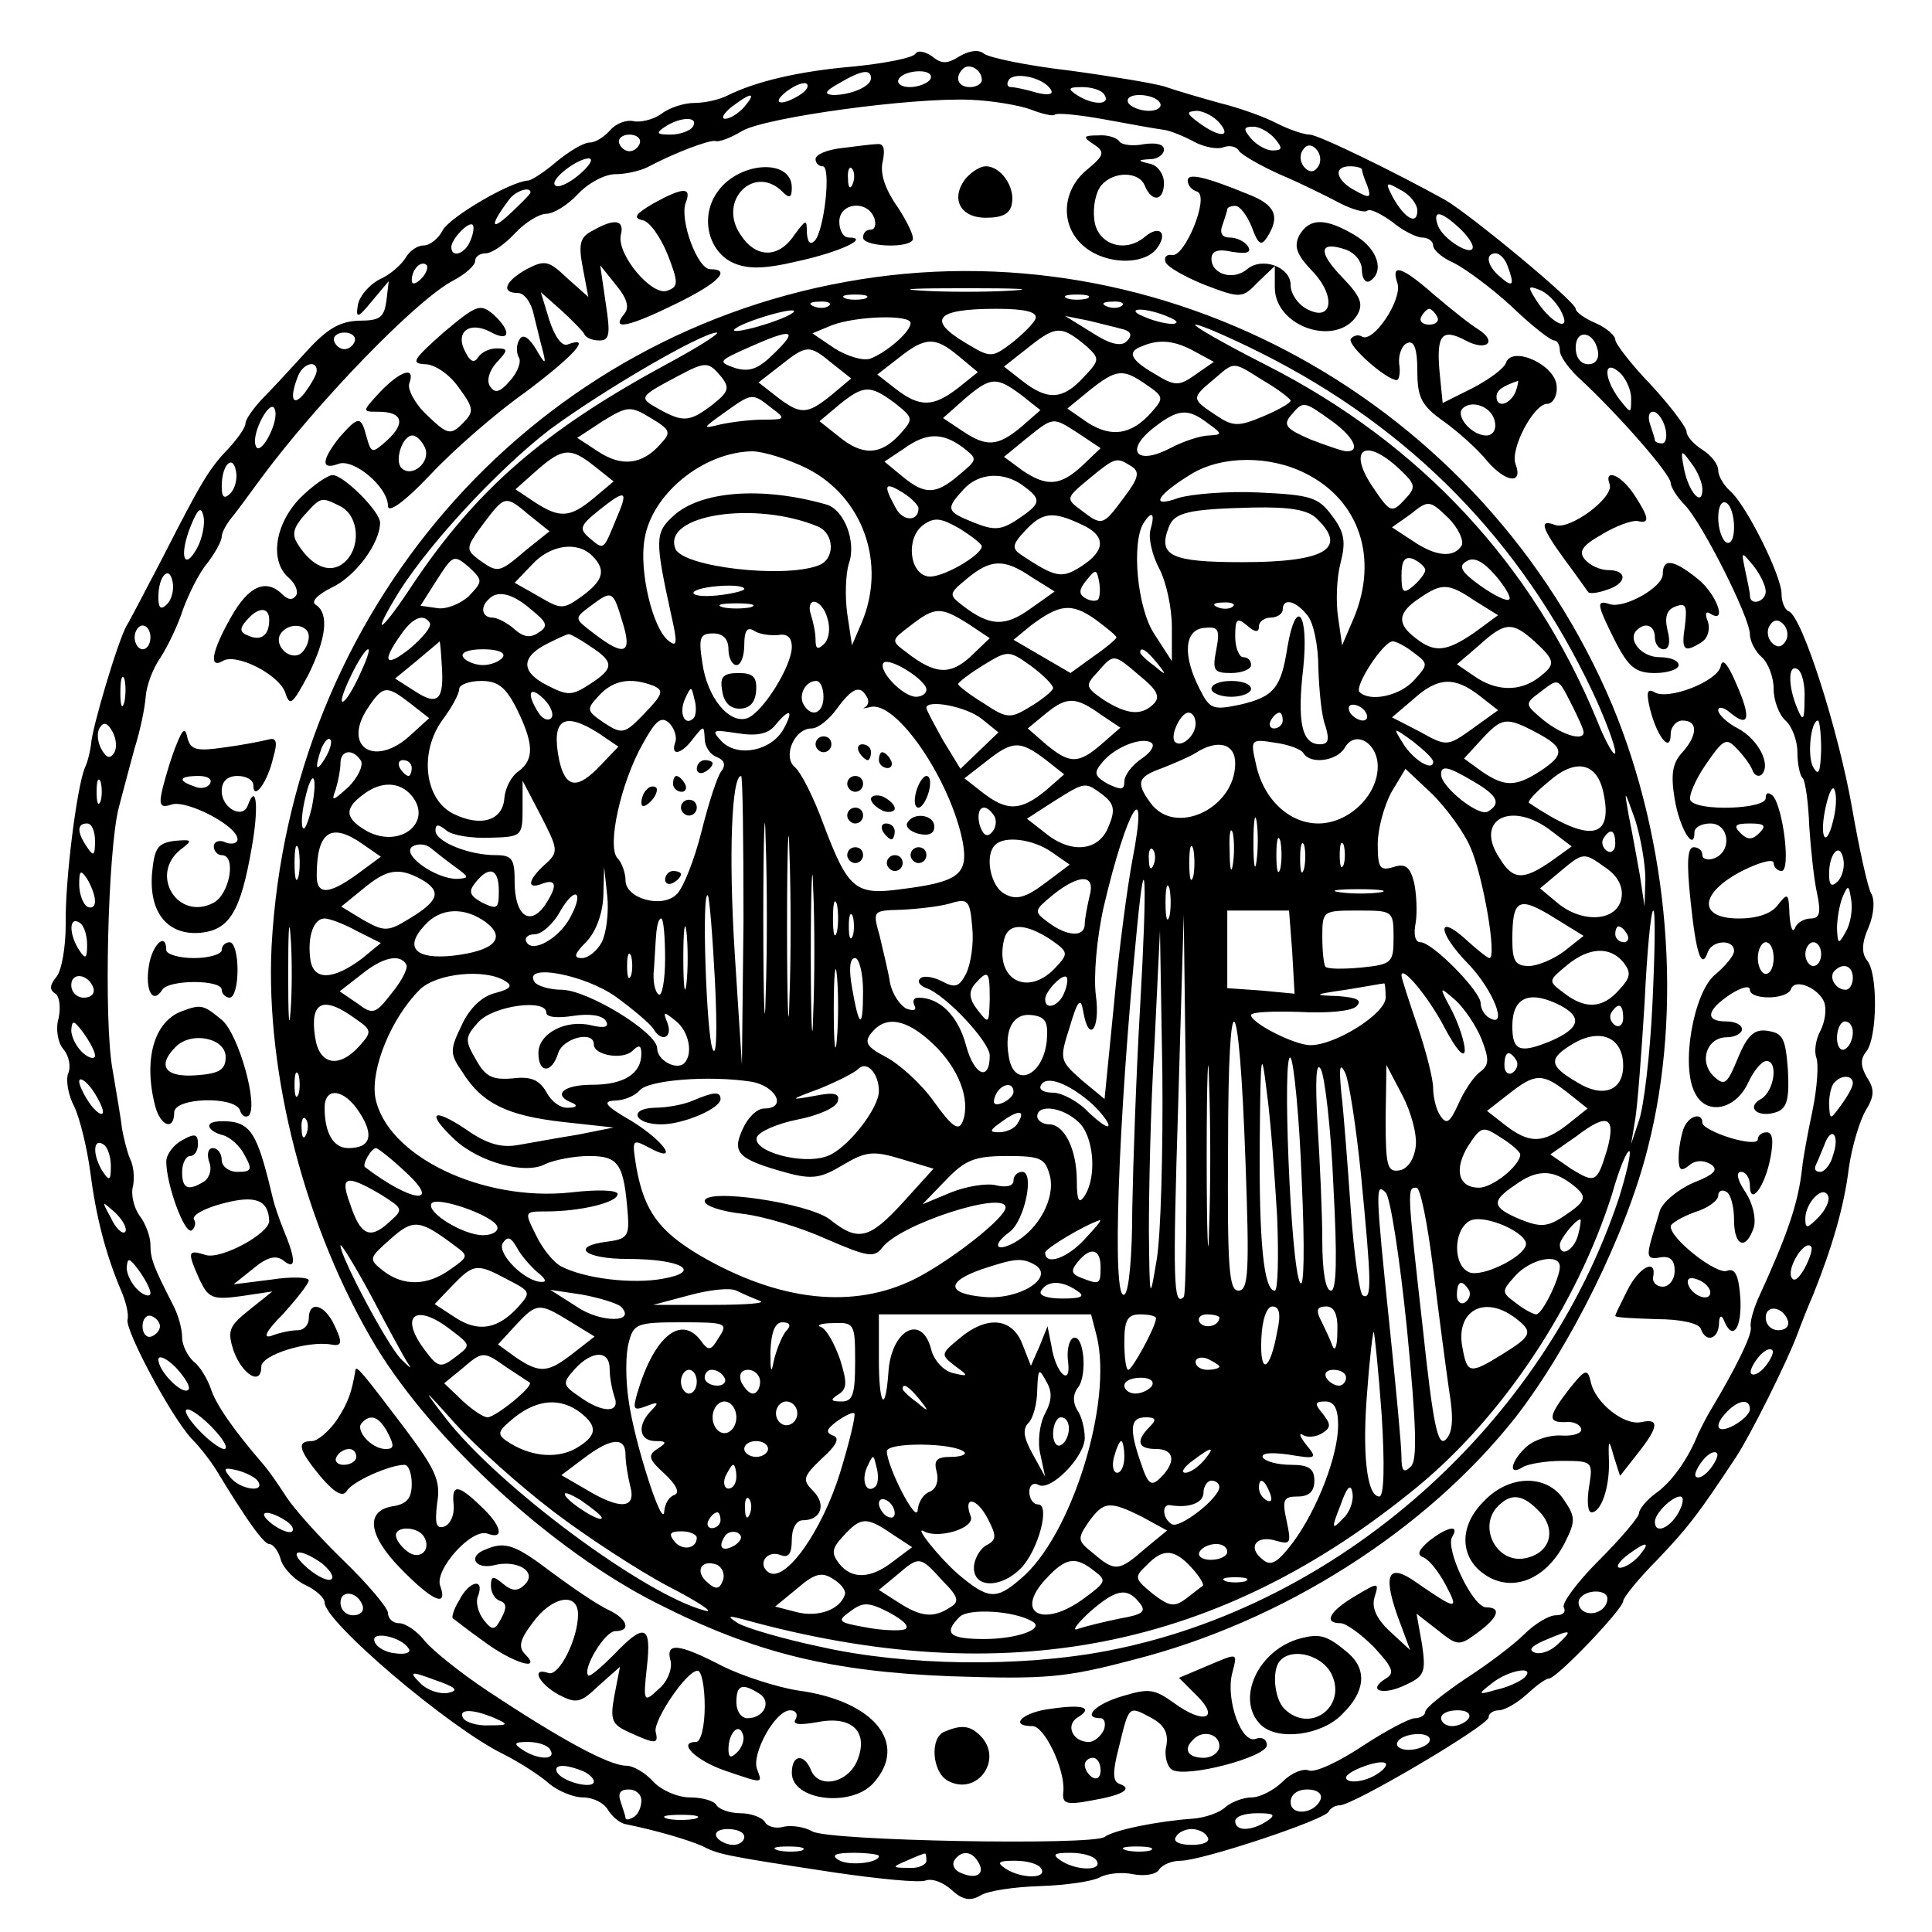 <?xml version="1.0" standalone="no"?>
<!DOCTYPE svg PUBLIC "-//W3C//DTD SVG 20010904//EN"
 "http://www.w3.org/TR/2001/REC-SVG-20010904/DTD/svg10.dtd">
<svg version="1.0" xmlns="http://www.w3.org/2000/svg"
 width="244pt" height="244pt" viewBox="0 0 244 244"
 preserveAspectRatio="xMidYMid meet">
<g transform="translate(0,244) scale(0.1,-0.1)"
fill="#000000" stroke="none">
<path d="M1156 2372 c-3 -5 -38 -12 -78 -16 -70 -6 -124 -19 -160 -37 -10 -5
-28 -9 -41 -9 -13 0 -32 -6 -42 -14 -10 -7 -26 -11 -35 -9 -9 2 -22 -3 -29
-11 -8 -9 -19 -16 -26 -16 -8 0 -26 -11 -42 -24 -15 -13 -32 -24 -36 -24 -22
-1 -99 -46 -108 -63 -5 -10 -16 -19 -24 -19 -8 0 -18 -7 -23 -16 -5 -8 -19
-21 -33 -27 -13 -7 -25 -21 -27 -32 -3 -18 0 -17 18 5 l21 25 -3 -25 c-3 -21
-8 -25 -35 -25 -24 -1 -40 -10 -67 -40 -20 -22 -45 -49 -56 -60 -11 -12 -20
-25 -20 -30 0 -5 -10 -19 -21 -31 -25 -26 -34 -41 -84 -139 -20 -38 -40 -77
-45 -85 -11 -19 -44 -130 -45 -150 -1 -8 -4 -22 -8 -30 -10 -25 -25 -142 -24
-197 0 -29 -5 -59 -12 -67 -8 -10 -9 -16 -1 -21 5 -3 7 -17 4 -31 -4 -13 -1
-31 6 -39 7 -8 10 -22 6 -31 -3 -8 0 -27 8 -42 7 -15 16 -52 20 -82 7 -55 19
-103 39 -150 6 -14 10 -30 8 -37 -2 -15 55 -122 81 -150 12 -12 26 -31 32 -41
37 -61 59 -92 66 -92 5 0 12 -9 15 -21 4 -11 18 -25 31 -31 13 -6 24 -16 24
-22 0 -24 156 -157 225 -191 22 -11 48 -28 59 -38 11 -9 30 -17 42 -17 13 0
27 -7 32 -16 5 -8 15 -17 23 -18 39 -8 76 -19 95 -27 22 -11 24 -12 169 -34
55 -8 106 -13 114 -10 8 3 22 -2 33 -12 14 -13 24 -14 36 -7 9 6 43 11 76 12
32 1 66 6 75 11 9 5 28 7 42 4 15 -3 30 0 33 6 4 6 16 11 27 11 27 0 183 52
187 62 2 4 8 8 14 8 17 0 188 101 188 111 0 5 6 9 13 9 7 0 23 9 35 20 12 11
24 20 28 20 10 0 94 88 94 98 0 4 19 28 43 52 40 42 52 58 99 129 18 27 65
121 78 156 4 11 13 34 20 50 24 60 39 111 45 160 4 28 14 60 21 72 11 18 12
27 2 42 -8 14 -9 23 -1 33 14 17 15 99 1 115 -7 9 -7 22 2 42 7 17 8 35 3 43
-4 7 -15 56 -24 108 -17 97 -63 242 -80 248 -5 2 -9 12 -9 22 0 23 -45 113
-65 130 -8 7 -15 19 -15 26 0 8 -9 19 -20 26 -11 7 -20 17 -20 23 0 5 -20 32
-45 59 -25 26 -45 52 -45 57 0 5 -11 15 -25 21 -14 6 -25 14 -25 18 0 9 -132
118 -164 137 -61 34 -161 83 -172 83 -7 0 -25 6 -41 14 -15 8 -48 20 -73 26
-25 7 -56 16 -70 21 -14 4 -68 13 -120 20 -52 6 -100 16 -107 21 -7 6 -19 4
-31 -3 -16 -10 -23 -10 -35 0 -9 6 -18 8 -21 3z m84 -33 c0 -5 -7 -9 -15 -9
-15 0 -20 12 -9 23 8 8 24 -1 24 -14z m-140 2 c0 -10 -25 -21 -48 -21 -12 1
-10 5 8 15 29 17 40 18 40 6z m75 -1 c-3 -5 -15 -10 -26 -10 -11 0 -17 5 -14
10 3 6 15 10 26 10 11 0 17 -4 14 -10z m152 -13 c4 -6 -2 -8 -18 -4 -13 4 -28
7 -32 7 -5 0 -6 4 -3 9 7 11 44 3 53 -12z m-317 -7 c-24 -15 -37 -11 -16 5 11
8 22 12 25 9 3 -3 -1 -9 -9 -14z m385 0 c8 -13 -15 -13 -35 0 -12 8 -11 10 7
10 12 0 25 -4 28 -10z m-455 -15 c-7 -8 -18 -15 -24 -15 -6 0 -2 7 8 15 25 19
32 19 16 0z m361 -3 c15 -6 29 -9 31 -7 2 3 31 0 64 -6 32 -6 66 -12 74 -13 8
-1 25 -8 38 -15 13 -7 30 -10 37 -7 8 3 17 1 20 -5 4 -5 28 -19 53 -30 26 -11
60 -28 75 -36 16 -8 31 -12 34 -9 3 3 17 -4 31 -14 13 -11 31 -20 38 -20 8 0
14 -5 14 -10 0 -6 12 -16 26 -22 14 -7 47 -31 73 -55 25 -24 49 -43 54 -43 4
0 7 -6 7 -13 0 -7 12 -24 28 -38 47 -44 112 -118 112 -129 0 -5 8 -18 18 -28
22 -23 82 -142 82 -163 0 -9 7 -22 15 -29 8 -7 15 -25 15 -40 0 -15 7 -33 15
-40 8 -7 15 -25 15 -40 0 -14 3 -30 7 -33 3 -4 7 -31 8 -61 2 -29 6 -68 10
-85 5 -24 3 -31 -8 -31 -9 0 -18 -6 -20 -12 -3 -7 -6 1 -7 17 -1 27 -2 28 -14
13 -8 -12 -27 -18 -50 -18 -52 0 -50 32 4 60 22 11 40 16 40 10 0 -5 5 -10 10
-10 12 0 2 80 -11 95 -6 5 -9 4 -9 -3 0 -14 -86 -17 -95 -3 -3 5 6 26 19 45
22 32 26 35 39 21 8 -8 17 -20 20 -27 2 -7 8 -10 12 -6 12 12 -4 44 -30 58
-14 7 -25 18 -25 23 0 5 7 4 15 -3 24 -20 27 -7 8 36 -11 26 -18 34 -20 22 -5
-19 -67 -43 -84 -32 -9 5 -10 -1 -5 -22 9 -35 26 -56 26 -31 0 9 7 17 15 17
20 0 19 -19 -1 -41 -12 -13 -14 -28 -9 -58 6 -37 25 -68 25 -42 0 6 9 11 20
11 24 0 28 -35 5 -44 -8 -3 -15 -1 -15 4 0 6 -5 10 -11 10 -8 0 -9 -20 -4 -67
7 -68 14 -89 22 -65 6 15 33 16 33 1 0 -6 -11 -19 -24 -30 -27 -22 -44 -116
-25 -150 14 -28 51 -21 67 14 7 15 17 27 23 27 15 0 10 -38 -7 -48 -20 -11 -3
-25 21 -16 12 5 15 17 13 53 -3 39 -6 46 -25 49 -17 3 -26 -5 -38 -34 -14 -34
-17 -36 -31 -23 -19 19 -8 49 17 49 10 0 19 5 19 10 0 6 -9 10 -20 10 -27 0
-25 14 5 34 14 9 25 12 25 6 0 -13 47 -13 52 1 5 14 35 1 42 -17 3 -9 1 -24
-5 -36 -6 -11 -8 -26 -5 -34 3 -8 1 -38 -5 -67 -6 -28 -12 -61 -13 -72 -5 -45
-18 -83 -56 -166 -6 -14 -10 -29 -9 -35 3 -8 -20 -54 -50 -104 -5 -8 -12 -22
-16 -30 -13 -33 -34 -62 -54 -76 -11 -8 -21 -20 -21 -25 0 -5 -23 -32 -51 -60
-27 -27 -47 -54 -44 -59 3 -6 -1 -10 -10 -10 -9 0 -27 -11 -40 -24 -13 -13
-46 -38 -74 -56 -28 -19 -51 -37 -51 -42 0 -4 -6 -8 -13 -8 -7 0 -37 -16 -66
-35 -30 -20 -60 -34 -68 -31 -7 3 -22 -3 -33 -14 -11 -11 -29 -20 -39 -20 -11
0 -26 -6 -33 -12 -7 -7 -26 -14 -43 -15 -42 -3 -98 -14 -110 -23 -16 -11 -348
-5 -369 7 -10 6 -27 8 -36 6 -10 -3 -21 0 -24 6 -4 6 -18 11 -31 11 -13 0 -27
5 -30 10 -3 6 -19 10 -34 10 -15 0 -36 9 -46 20 -10 11 -25 20 -34 20 -22 0
-84 34 -176 95 -33 22 -68 50 -78 62 -10 13 -25 23 -33 23 -8 0 -14 6 -14 13
0 6 -25 36 -56 66 -31 30 -63 66 -72 80 -9 14 -22 33 -29 41 -38 44 -61 77
-67 97 -4 11 -13 27 -21 33 -8 7 -15 21 -15 31 0 11 -5 29 -12 42 -24 47 -28
57 -28 75 0 10 -6 27 -14 37 -7 10 -11 27 -8 37 2 10 1 26 -4 35 -4 10 -8 27
-10 38 -1 11 -7 45 -12 75 -11 61 -6 275 8 330 5 19 14 53 20 75 7 22 13 51
14 65 1 14 9 36 19 50 9 14 22 41 28 60 7 19 20 46 31 59 10 13 18 28 18 33 0
5 5 14 10 21 6 7 23 30 39 52 70 95 197 227 244 251 15 8 27 19 27 24 0 6 6
10 13 10 8 0 24 11 37 25 13 14 31 25 40 25 9 0 27 11 40 25 13 14 34 25 47
25 13 0 31 4 41 9 36 19 77 34 85 33 5 -2 20 4 35 13 31 17 213 42 287 39 28
-1 62 -7 76 -12z m164 8 c3 -5 -3 -10 -14 -10 -11 0 -23 5 -26 10 -3 6 3 10
14 10 11 0 23 -4 26 -10z m75 -25 c16 -19 0 -19 -26 0 -16 12 -16 14 -3 15 9
0 22 -7 29 -15z m-665 -5 c-3 -5 -16 -10 -28 -10 -18 0 -19 2 -7 10 20 13 43
13 35 0z m735 -15 c10 -12 10 -15 -3 -15 -8 0 -20 7 -27 15 -10 12 -10 15 3
15 8 0 20 -7 27 -15z m-802 -6 c-2 -6 -8 -10 -13 -10 -5 0 -11 4 -13 10 -2 6
4 11 13 11 9 0 15 -5 13 -11z m857 -29 c-5 -8 -11 -8 -17 -2 -6 6 -7 16 -3 22
5 8 11 8 17 2 6 -6 7 -16 3 -22z m-934 -11 c-13 -11 -27 -17 -30 -13 -7 7 28
34 43 34 6 -1 0 -10 -13 -21z m989 7 c0 -2 3 -12 7 -21 5 -15 3 -16 -15 -6
-25 13 -29 31 -7 31 8 0 15 -2 15 -4z m70 -52 c0 -19 -16 -10 -31 17 -10 19
-9 20 10 9 12 -6 21 -18 21 -26z m-1120 23 c0 -2 -12 -14 -27 -28 -24 -22 -24
-13 0 19 8 11 27 17 27 9z m1172 -44 c10 -9 18 -20 18 -25 0 -13 -37 9 -44 27
-7 20 3 19 26 -2z m-1248 -17 c-6 -16 -24 -23 -24 -8 0 10 22 33 27 28 2 -2 1
-11 -3 -20z m1310 -32 c9 -24 7 -28 -9 -14 -17 14 -20 30 -6 30 5 0 12 -7 15
-16z m-1372 -16 c-7 -7 -12 -8 -12 -2 0 14 12 26 19 19 2 -3 -1 -11 -7 -17z
m1439 -40 c15 -28 -9 -19 -29 10 -13 20 -13 22 2 16 9 -3 21 -15 27 -26z
m-1523 -39 c-2 -6 -8 -10 -13 -10 -5 0 -11 4 -13 10 -2 6 4 11 13 11 9 0 15
-5 13 -11z m1570 -12 c2 -10 -3 -17 -12 -17 -10 0 -16 9 -16 21 0 24 23 21 28
-4z m-1618 -25 c0 -5 -7 -17 -15 -28 -15 -19 -20 -8 -9 20 6 17 24 22 24 8z
m1660 -35 c0 -20 0 -20 -15 -1 -20 27 -20 51 0 34 8 -7 15 -22 15 -33z m-1721
-49 c-7 -13 -14 -18 -16 -11 -3 7 1 22 8 35 7 13 14 18 16 11 3 -7 -1 -22 -8
-35z m1764 12 c3 -11 1 -20 -4 -20 -5 0 -9 2 -9 4 0 2 -3 11 -6 20 -3 9 -2 16
4 16 5 0 12 -9 15 -20z m47 -78 c0 -23 -17 -4 -23 25 -5 26 -4 26 9 8 8 -10
14 -25 14 -33z m-1859 -5 c-8 -8 -11 -5 -11 9 0 27 14 41 18 19 2 -9 -1 -22
-7 -28z m1899 -43 c0 -14 -4 -22 -10 -19 -5 3 -10 17 -10 31 0 14 4 22 10 19
6 -3 10 -17 10 -31z m-1941 -26 c-17 -31 -23 -9 -8 28 9 22 13 25 16 12 2 -9
-1 -27 -8 -40z m1981 -55 c0 -13 -20 -19 -20 -5 0 4 -3 18 -6 32 -5 24 -5 24
10 6 9 -11 16 -26 16 -33z m-2019 -16 c-8 -8 -11 -5 -11 9 0 27 14 41 18 19 2
-9 -1 -22 -7 -28z m2044 -47 c-5 -8 -11 -8 -17 -2 -6 6 -7 16 -3 22 5 8 11 8
17 2 6 -6 7 -16 3 -22z m-2065 5 c0 -8 -4 -15 -10 -15 -5 0 -10 7 -10 15 0 8
5 15 10 15 6 0 10 -7 10 -15z m2089 -78 c0 -27 -2 -29 -9 -12 -12 28 -12 57 0
50 6 -3 10 -21 9 -38z m-2122 -4 c-3 -10 -5 -4 -5 12 0 17 2 24 5 18 2 -7 2
-21 0 -30z m-13 -64 c-5 -8 -10 -6 -16 5 -5 9 -6 21 -2 27 5 8 10 6 16 -5 5
-9 6 -21 2 -27z m2156 4 c-1 -28 -3 -34 -10 -22 -8 14 -3 59 6 59 2 0 4 -17 4
-37z m-2173 -65 c-3 -7 -5 -2 -5 12 0 14 2 19 5 13 2 -7 2 -19 0 -25z m2188
-25 c-9 -37 -18 -20 -9 19 4 18 9 27 11 20 3 -7 2 -24 -2 -39z m-2195 -25 c0
-19 -2 -20 -10 -8 -13 19 -13 30 0 30 6 0 10 -10 10 -22z m2102 10 c-9 -9 -15
-9 -24 0 -9 9 -7 12 12 12 19 0 21 -3 12 -12z m99 -61 c-8 -8 -11 -5 -11 9 0
27 14 41 18 19 2 -9 -1 -22 -7 -28z m-2201 -25 c0 -7 -4 -10 -10 -7 -5 3 -10
16 -10 28 0 18 2 19 10 7 5 -8 10 -21 10 -28z m2211 -39 c-9 -16 -10 -16 -11
4 0 12 3 30 7 40 7 16 8 16 11 -4 2 -12 -1 -30 -7 -40z m-2221 -16 c0 -18 -2
-19 -10 -7 -13 20 -13 43 0 35 6 -3 10 -16 10 -28z m2130 -17 c0 -11 -4 -20
-10 -20 -5 0 -10 9 -10 20 0 11 5 20 10 20 6 0 10 -9 10 -20z m60 5 c0 -8 -4
-15 -10 -15 -5 0 -10 7 -10 15 0 8 5 15 10 15 6 0 10 -7 10 -15z m40 -30 c0
-8 -4 -15 -9 -15 -13 0 -22 16 -14 24 11 11 23 6 23 -9z m-2222 -13 c2 -7 -3
-12 -12 -12 -9 0 -16 7 -16 16 0 17 22 14 28 -4z m2 -85 c0 -5 -7 -4 -15 3 -8
7 -15 20 -15 29 1 13 3 13 15 -3 8 -11 15 -24 15 -29z m2220 29 c0 -8 -4 -18
-10 -21 -5 -3 -10 3 -10 14 0 12 5 21 10 21 6 0 10 -6 10 -14z m-2210 -100 c0
-6 -7 -2 -15 8 -8 11 -15 25 -15 30 0 6 7 2 15 -8 8 -11 15 -25 15 -30z m2210
36 c0 -5 -7 -17 -15 -28 -14 -19 -14 -19 -15 2 0 11 3 24 7 27 9 10 23 9 23
-1z m-25 -91 c-3 -12 -11 -21 -16 -21 -6 0 -8 3 -6 8 2 4 7 16 11 26 9 25 20
13 11 -13z m-2175 -14 c0 -18 -2 -19 -10 -7 -13 20 -13 43 0 35 6 -3 10 -16
10 -28z m2156 -65 c-14 -14 -16 -14 -16 -1 0 20 23 44 29 28 2 -6 -4 -18 -13
-27z m-2138 -18 c-4 -3 -12 5 -18 18 -12 22 -12 22 6 6 10 -10 15 -20 12 -24z
m2121 -46 c-8 -14 -14 -18 -17 -10 -4 13 17 46 25 38 3 -2 -1 -15 -8 -28z
m-2089 -31 c0 -5 -7 -4 -15 3 -8 7 -15 20 -15 29 1 13 3 13 15 -3 8 -11 15
-24 15 -29z m2068 -35 c2 -7 -3 -12 -12 -12 -9 0 -16 7 -16 16 0 17 22 14 28
-4z m-2056 -7 c0 -5 -5 -11 -11 -13 -6 -2 -11 4 -11 13 0 9 5 15 11 13 6 -2
11 -8 11 -13z m2028 -50 c-7 -9 -15 -13 -18 -10 -3 2 1 11 8 20 7 9 15 13 18
10 3 -2 -1 -11 -8 -20z m-1992 -30 c-7 -8 -38 23 -38 38 0 6 10 2 22 -10 12
-13 19 -25 16 -28z m1972 -25 c0 -5 -9 -14 -20 -20 -22 -12 -27 -1 -8 18 14
14 28 16 28 2z m-1940 -25 c13 -14 19 -25 13 -25 -5 0 -20 11 -33 25 -13 14
-19 25 -13 25 5 0 20 -11 33 -25z m1890 -50 c-7 -9 -15 -13 -18 -10 -3 2 1 11
8 20 7 9 15 13 18 10 3 -2 -1 -11 -8 -20z m-1834 -16 c9 -15 -23 -10 -35 5
-10 12 -8 13 9 9 11 -3 23 -9 26 -14z m1794 -39 c-11 -20 -30 -28 -30 -12 0
11 22 32 32 32 5 0 4 -9 -2 -20z m-1760 -10 c8 -5 12 -11 9 -14 -3 -3 -14 1
-25 9 -21 16 -8 20 16 5z m1710 -45 c-7 -8 -18 -15 -24 -15 -6 0 -2 7 8 15 25
19 32 19 16 0z m-1664 -9 c10 -8 16 -17 13 -20 -3 -4 -17 2 -30 13 -27 23 -13
28 17 7z m52 -54 c2 -7 -3 -12 -12 -12 -9 0 -16 7 -16 16 0 17 22 14 28 -4z
m1572 9 c0 -14 -18 -23 -30 -16 -6 4 -8 11 -5 16 8 12 35 12 35 0z m-1514 -63
c4 -5 -4 -8 -17 -6 -12 1 -24 8 -26 15 -5 14 34 6 43 -9z m1452 6 c-9 -9 -22
-14 -30 -11 -8 3 -4 8 12 15 35 15 37 14 18 -4z m-1402 -62 c-10 -2 -26 3 -35
12 -15 15 -13 16 19 4 26 -9 30 -13 16 -16z m1359 19 c-6 -5 -21 -12 -35 -15
-24 -7 -24 -6 -6 8 21 17 57 23 41 7z m-1300 -51 c18 -8 17 -9 -7 -9 -15 -1
-30 4 -33 9 -7 12 12 12 40 0z m1230 0 c-3 -5 -13 -10 -21 -10 -8 0 -14 5 -14
10 0 6 9 10 21 10 11 0 17 -4 14 -10z m-50 -30 c-3 -5 -15 -10 -26 -10 -11 0
-17 5 -14 10 3 6 15 10 26 10 11 0 17 -4 14 -10z m-1110 -10 c8 -13 -15 -13
-35 0 -12 8 -11 10 7 10 12 0 25 -4 28 -10z m1045 -30 c-16 -11 -40 -13 -40
-5 0 8 44 24 50 18 2 -2 -2 -8 -10 -13z m-1006 4 c9 -3 16 -10 16 -14 0 -10
-38 -1 -46 11 -6 10 7 12 30 3z m76 -38 c0 -8 -4 -18 -10 -21 -5 -3 -10 -4
-10 -1 0 2 -3 11 -6 20 -4 11 -1 16 10 16 9 0 16 -6 16 -14z m858 2 c-7 -19
-38 -22 -38 -4 0 10 9 16 21 16 12 0 19 -5 17 -12z m-790 -25 c-10 -2 -26 -2
-35 0 -10 3 -2 5 17 5 19 0 27 -2 18 -5z m722 -3 c-20 -13 -40 -13 -40 0 0 6
12 10 28 10 21 0 24 -2 12 -10z m-660 -20 c0 -5 -6 -10 -14 -10 -8 0 -18 5
-21 10 -3 6 3 10 14 10 12 0 21 -4 21 -10z m585 0 c4 -6 -5 -10 -20 -10 -15 0
-24 4 -20 10 3 6 12 10 20 10 8 0 17 -4 20 -10z m-512 -17 c-7 -2 -21 -2 -30
0 -10 3 -4 5 12 5 17 0 24 -2 18 -5z m440 0 c-7 -2 -21 -2 -30 0 -10 3 -4 5
12 5 17 0 24 -2 18 -5z m-343 -7 c0 -9 -39 -13 -51 -5 -10 6 -4 9 19 9 17 0
32 -2 32 -4z m60 -6 c0 -5 -10 -10 -22 -9 -22 0 -22 1 -3 9 11 5 21 9 23 9 1
1 2 -3 2 -9z m65 -1 c10 -15 -1 -23 -20 -15 -9 3 -13 10 -10 16 8 13 22 13 30
-1z m150 1 c8 -13 -25 -13 -45 0 -12 8 -9 10 12 10 15 0 30 -4 33 -10z m-70
-10 c8 -13 -25 -13 -45 0 -12 8 -9 10 12 10 15 0 30 -4 33 -10z"/>
<path d="M1381 2258 c15 -10 14 -14 -9 -33 -32 -27 -33 -72 -2 -97 27 -22 73
-23 90 -3 16 20 5 32 -14 16 -26 -22 -61 -9 -64 22 -2 16 2 35 9 43 15 18 48
18 55 -1 9 -21 24 -19 24 4 0 11 -8 22 -17 24 -17 4 -17 5 0 6 9 0 17 6 17 12
0 7 -10 9 -25 7 -14 -3 -28 -1 -31 3 -3 5 -15 9 -27 8 -19 0 -20 -2 -6 -11z"/>
<path d="M1063 2253 c-18 -2 -33 -8 -33 -14 0 -5 4 -9 9 -9 11 0 2 -81 -10
-94 -6 -6 -9 -2 -10 10 0 18 -1 17 -16 -3 -20 -30 -49 -29 -68 1 -29 43 18 89
53 54 9 -9 12 -8 12 5 0 38 -69 33 -95 -7 -21 -31 -10 -74 21 -88 18 -8 39 -8
81 2 55 12 92 30 65 30 -7 0 -12 9 -12 20 0 24 35 28 44 5 3 -8 1 -15 -4 -15
-6 0 -10 -4 -10 -10 0 -11 53 -14 62 -4 4 3 -5 22 -18 42 -17 24 -23 44 -19
59 3 15 1 22 -7 21 -7 0 -28 -3 -45 -5z m14 -45 c-3 -8 -6 -5 -6 6 -1 11 2 17
5 13 3 -3 4 -12 1 -19z"/>
<path d="M1220 2215 c-20 -25 -8 -50 25 -50 21 0 31 5 33 18 4 21 -14 47 -33
47 -7 0 -18 -7 -25 -15z"/>
<path d="M1500 2212 c0 -6 5 -12 12 -14 16 -6 -16 -84 -32 -80 -7 1 -10 -3 -8
-9 2 -6 25 -19 50 -29 45 -17 47 -17 67 4 l21 20 0 -27 c0 -50 78 -76 104 -35
8 14 5 23 -19 48 -31 32 -29 46 4 35 12 -4 21 -15 21 -26 0 -11 5 -17 10 -14
19 12 10 41 -19 58 -37 22 -57 22 -70 0 -7 -14 -4 -24 16 -45 31 -32 26 -66
-7 -48 -11 6 -20 19 -20 30 0 23 -36 36 -55 20 -18 -15 -45 -6 -45 13 0 10 8
13 26 9 19 -3 25 -1 20 7 -4 6 -14 11 -23 11 -10 0 -13 6 -9 16 3 9 6 18 6 20
0 2 5 4 10 4 6 0 15 -12 21 -27 8 -22 12 -24 19 -13 17 26 11 41 -22 54 -56
23 -78 28 -78 18z"/>
<path d="M825 2183 c-22 -13 -26 -18 -14 -21 9 -1 23 -21 32 -43 14 -36 14
-41 0 -46 -19 -8 -64 45 -59 70 5 19 -7 22 -35 6 -16 -8 -19 -16 -13 -47 l7
-37 -27 24 c-23 22 -28 23 -51 11 -27 -15 -33 -30 -11 -30 8 0 17 -12 20 -27
4 -16 9 -37 12 -48 4 -16 2 -15 -9 4 -9 15 -17 20 -21 12 -4 -6 -4 -16 -1 -22
4 -5 -1 -19 -11 -30 -13 -15 -19 -16 -25 -7 -5 7 -1 20 8 30 15 16 15 18 0 18
-9 0 -19 -5 -23 -11 -5 -8 -10 -6 -16 6 -14 25 4 40 31 26 25 -14 28 0 4 22
-17 14 -21 12 -63 -23 -38 -34 -42 -39 -23 -40 12 0 31 -13 42 -29 20 -27 20
-31 5 -46 -15 -15 -19 -14 -45 11 -15 14 -25 33 -22 40 8 22 -11 16 -37 -11
-23 -25 -23 -25 -2 -25 30 0 35 -14 11 -36 -19 -17 -20 -17 -26 4 -7 27 -10
27 -34 0 -23 -29 -24 -42 -2 -34 19 8 63 -29 63 -53 0 -10 22 6 54 40 29 31
83 78 120 104 60 45 85 72 53 60 -7 -3 -16 9 -23 30 l-11 36 26 -23 c14 -13
27 -26 29 -30 2 -5 11 -8 19 -8 13 0 14 8 8 47 l-7 48 20 -25 c15 -18 17 -29
10 -37 -17 -21 6 -16 67 14 53 26 69 43 42 43 -16 0 -39 62 -31 84 8 20 -3 20
-41 -1z m-288 -309 c7 -18 -17 -38 -30 -25 -9 9 1 41 14 41 5 0 12 -7 16 -16z"/>
<path d="M1068 2084 c-404 -73 -702 -418 -725 -839 -8 -162 43 -358 132 -506
74 -121 224 -258 355 -324 124 -63 220 -86 370 -92 121 -4 145 -2 232 21 189
48 370 164 482 306 69 89 140 232 167 340 45 175 27 387 -45 560 -162 383
-567 607 -968 534z m210 -11 c-32 -2 -84 -2 -115 0 -32 2 -6 3 57 3 63 0 89
-1 58 -3z m-185 -10 c-7 -2 -19 -2 -25 0 -7 3 -2 5 12 5 14 0 19 -2 13 -5z
m280 0 c-7 -2 -19 -2 -25 0 -7 3 -2 5 12 5 14 0 19 -2 13 -5z m-326 -9 c-3 -3
-12 -4 -19 -1 -8 3 -5 6 6 6 11 1 17 -2 13 -5z m370 0 c-3 -3 -12 -4 -19 -1
-8 3 -5 6 6 6 11 1 17 -2 13 -5z m-437 -19 c-19 -7 -42 -13 -50 -13 -8 0 1 6
20 13 19 7 42 13 50 13 8 0 -1 -6 -20 -13z m328 3 c-2 -6 -16 -20 -30 -31 -25
-19 -27 -19 -57 -1 -51 30 -40 44 37 44 37 0 52 -4 50 -12z m167 2 c13 -5 14
-9 5 -9 -8 0 -24 4 -35 9 -13 5 -14 9 -5 9 8 0 24 -4 35 -9z m-325 -8 c0 -11
-30 -37 -51 -45 -9 -3 -29 3 -45 13 l-28 19 24 10 c31 12 100 14 100 3z m269
-8 c10 -3 11 -8 4 -15 -7 -7 -21 -4 -44 11 l-34 21 30 -6 c17 -4 36 -9 44 -11z
m-46 -22 c16 -15 16 -17 -5 -39 -26 -28 -45 -29 -77 -4 l-23 18 33 26 c33 26
40 26 72 -1z m220 -8 c189 -95 328 -237 418 -427 16 -34 29 -69 29 -77 0 -8
-11 10 -23 40 -81 197 -223 350 -418 449 -55 28 -95 51 -89 51 6 0 43 -16 83
-36z m-753 -15 c-153 -83 -238 -157 -318 -276 -38 -58 -54 -71 -25 -22 36 63
130 165 198 217 68 50 190 121 210 122 6 0 -24 -19 -65 -41z m138 15 c-20 -20
-31 -24 -49 -19 -23 8 -22 9 16 26 56 25 64 23 33 -7z m233 -4 l24 -20 -25
-20 c-31 -24 -48 -25 -79 -1 l-23 18 27 21 c34 27 46 27 76 2z m298 6 l24 -13
-23 -16 c-21 -15 -26 -15 -52 1 -31 18 -35 28 -15 35 21 9 41 7 66 -7z m-458
-15 l24 -19 -25 -21 c-31 -25 -39 -25 -69 -2 l-23 18 27 21 c34 27 37 27 66 3z
m-140 -17 c11 -14 9 -19 -11 -35 -29 -22 -37 -23 -69 -5 -25 14 -24 15 27 42
34 18 37 17 53 -2z m685 -5 c19 -11 34 -23 34 -25 0 -3 -16 -12 -35 -20 -31
-13 -38 -13 -60 2 -30 20 -31 21 -2 45 27 23 23 23 63 -2z m-148 -5 c22 -15
22 -17 6 -35 -25 -28 -50 -32 -80 -13 l-26 18 28 23 c34 27 42 28 72 7z m-158
-13 l24 -19 -24 -21 c-30 -25 -44 -26 -75 -5 l-24 16 27 24 c33 28 40 29 72 5z
m-160 -10 c24 -19 24 -20 6 -40 -24 -26 -47 -27 -77 -2 l-24 19 25 21 c31 25
39 25 70 2z m-156 -6 c19 -14 18 -15 -10 -15 -16 0 -40 -3 -54 -6 -24 -6 -23
-5 5 15 35 25 35 25 59 6z m-140 -46 c-23 -26 -49 -29 -79 -9 l-26 17 32 21
c31 19 35 20 61 4 25 -15 26 -18 12 -33z m847 30 c28 -20 38 -39 20 -39 -5 0
-25 7 -46 15 -30 13 -35 18 -25 30 16 19 16 19 51 -6z m-155 -4 c18 -13 18
-14 1 -15 -10 0 -32 -7 -49 -16 -42 -22 -58 -4 -22 25 32 25 44 26 70 6z
m-163 -13 l27 -18 -23 -22 c-28 -26 -45 -27 -76 -6 l-23 17 28 23 c35 28 33
28 67 6z m-147 -17 c19 -15 19 -15 -5 -35 -29 -25 -43 -25 -71 -2 l-23 19 24
16 c29 21 49 21 75 2z m-465 -24 l24 -19 -25 -21 c-30 -25 -43 -26 -75 -5
l-24 16 27 24 c33 29 43 29 73 5z m269 -3 c70 -36 100 -120 68 -195 l-12 -28
-6 40 c-3 22 -2 50 2 63 10 28 -6 69 -29 75 -81 23 -159 17 -193 -15 -23 -21
-23 -30 -2 -126 8 -35 7 -40 -4 -31 -20 16 -37 88 -30 128 9 57 74 110 136
111 14 0 46 -10 70 -22z m747 0 c21 -20 22 -23 7 -39 -16 -17 -18 -17 -39 14
-34 49 -12 66 32 25z m-338 3 c11 -7 9 -15 -10 -40 -26 -35 -27 -36 -54 -15
-19 14 -19 15 10 39 34 28 35 28 54 16z m220 -9 c68 -34 92 -107 61 -182 l-15
-35 -5 35 c-3 19 -2 50 3 69 7 27 5 39 -11 60 -17 23 -27 26 -92 29 -40 2 -86
-2 -102 -7 -36 -13 -28 3 16 30 39 24 100 24 145 1z m-356 -16 c23 -17 22 -22
-8 -42 -21 -14 -30 -14 -55 -4 -35 14 -36 17 -13 42 19 21 51 23 76 4z m-133
-28 c0 -17 -20 -17 -29 1 -16 29 -14 33 9 19 11 -7 20 -16 20 -20z m-382 -14
c-16 -39 -15 -39 -33 -24 -14 12 -13 16 12 36 34 27 37 25 21 -12z m-109 5
l25 -20 -30 -24 c-34 -29 -35 -29 -59 -12 -17 13 -17 15 5 45 28 37 28 37 59
11z m1177 -38 c-10 -16 -33 -14 -62 6 l-26 17 24 17 c22 18 24 17 47 -5 13
-13 20 -29 17 -35z m-813 24 c21 -9 22 -41 1 -49 -44 -17 -172 -2 -181 21 -17
43 101 61 180 28z m631 9 c38 -37 9 -54 -95 -54 -90 0 -107 8 -93 44 7 19 25
23 106 25 48 1 71 -3 82 -15z m-424 -34 c-1 -12 -52 -41 -68 -38 -24 4 -28 49
-6 65 14 10 22 9 45 -4 16 -10 29 -20 29 -23z m125 28 c32 -14 32 -33 1 -53
-25 -16 -32 -15 -76 14 -12 8 -12 13 4 30 22 24 35 26 71 9z m88 -7 c-3 -10 2
-32 11 -49 9 -17 16 -50 16 -74 l0 -43 -22 34 c-22 33 -29 115 -14 140 11 17
15 13 9 -8z m-705 -33 c18 -18 14 -31 -13 -51 -24 -17 -26 -17 -55 0 l-30 17
22 23 c23 25 57 30 76 11z m-156 -51 c-11 -10 -29 -17 -40 -15 l-21 3 21 33
c20 31 21 32 40 16 18 -17 18 -18 0 -37z m1208 33 c0 -4 -7 -13 -15 -20 -13
-11 -15 -8 -15 13 0 19 4 25 15 21 8 -4 15 -10 15 -14z m106 -37 c-3 -3 -19 5
-36 17 -24 17 -29 25 -18 31 9 6 20 1 36 -17 13 -15 21 -29 18 -31z m-603 28
l29 -18 -31 -22 c-32 -23 -51 -22 -85 4 -18 14 -18 15 5 34 30 25 47 26 82 2z
m84 -28 c-3 -3 -11 -2 -17 2 -8 5 -7 11 2 22 12 15 13 14 16 -1 2 -10 1 -20
-1 -23z m-447 13 c0 -2 -15 -6 -34 -8 -19 -2 -32 0 -30 4 5 8 64 12 64 4z
m923 -15 l29 -18 -30 -22 c-35 -24 -50 -26 -74 -7 -24 18 -23 32 4 50 29 20
37 20 71 -3z m-1192 -11 c20 -16 22 -21 9 -29 -10 -7 -19 -6 -31 5 -8 7 -21
14 -27 14 -13 0 -16 13 -5 23 11 12 30 8 54 -13z m115 -15 c13 -41 3 -45 -36
-15 -25 19 -25 19 -5 34 28 21 29 21 41 -19z m162 18 c-10 -2 -26 -2 -35 0
-10 3 -2 5 17 5 19 0 27 -2 18 -5z m97 -14 c4 -12 2 -26 -4 -32 -8 -8 -11 -7
-11 5 0 9 -3 23 -6 32 -3 9 -1 16 4 16 6 0 14 -9 17 -21z m365 -24 c0 -2 -13
-13 -29 -24 l-29 -21 -36 21 -36 21 22 18 c36 27 51 29 81 8 15 -11 27 -21 27
-23z m147 39 c-3 -3 -12 -4 -19 -1 -8 3 -5 6 6 6 11 1 17 -2 13 -5z m94 -11
c8 -9 14 -39 14 -67 1 -28 4 -61 9 -73 5 -17 4 -23 -7 -23 -23 0 -29 28 -21
97 7 69 -9 90 -20 26 -8 -52 -17 -63 -60 -73 -34 -7 -38 -6 -51 20 -22 43 -19
75 6 77 18 2 20 -2 15 -28 -5 -26 -3 -29 19 -29 14 0 25 5 25 10 0 6 -4 10
-10 10 -5 0 -10 12 -10 26 0 22 2 25 15 14 10 -9 15 -9 15 -1 0 6 7 11 15 11
8 0 15 5 15 10 0 15 16 12 31 -7z m-428 -11 l27 -18 -24 -23 c-26 -24 -45 -23
-81 5 -20 15 -20 15 5 34 31 24 38 24 73 2z m-680 1 c2 -5 -9 -18 -24 -31 -32
-26 -38 -19 -13 16 15 22 29 28 37 15z m440 -15 c11 2 17 -3 17 -15 0 -24 -36
-82 -56 -90 -23 -8 -51 26 -57 70 -5 32 -3 37 14 37 12 0 19 -7 19 -20 0 -11
5 -20 10 -20 6 0 10 12 10 26 0 18 4 23 13 17 6 -4 20 -6 30 -5z m955 -8 c27
-25 27 -29 5 -46 -24 -18 -54 -17 -81 2 l-22 15 28 24 c33 30 42 30 70 5z
m-1193 -6 c31 -20 31 -28 0 -48 -23 -15 -28 -15 -55 -1 -33 17 -32 36 3 53 12
6 23 11 25 11 1 1 14 -6 27 -15z m-187 -25 c3 -43 -5 -51 -34 -32 l-25 16 28
23 c15 13 28 23 28 24 1 0 2 -14 3 -31z m1227 17 c19 -14 19 -15 1 -35 -18
-20 -56 -28 -69 -15 -7 7 30 64 42 64 4 0 16 -6 26 -14z m-1332 -31 c-9 -19
-18 -33 -21 -31 -4 5 26 66 33 66 3 0 -3 -16 -12 -35z m182 25 c-3 -5 -15 -10
-25 -10 -10 0 -22 5 -25 10 -4 6 7 10 25 10 18 0 29 -4 25 -10z m695 -39 c0
-3 -13 -14 -28 -23 -26 -16 -30 -16 -60 4 -18 11 -32 22 -32 24 0 2 14 13 32
24 31 19 32 19 60 -1 15 -11 28 -24 28 -28z m131 32 c13 -16 12 -17 -3 -4 -10
7 -18 15 -18 17 0 8 8 3 21 -13z m-291 -34 c0 -5 -6 -9 -13 -9 -17 0 -49 34
-41 43 8 7 54 -22 54 -34z m270 17 c21 -17 26 -26 17 -35 -15 -15 -33 -14 -63
5 -23 16 -24 18 -8 35 21 24 20 24 54 -5z m-787 -42 c21 -43 22 -63 2 -78 -9
-6 -17 -21 -18 -34 -2 -28 -29 -37 -64 -20 -37 18 -44 78 -14 119 12 16 21 33
21 39 0 5 12 10 28 10 21 0 31 -8 45 -36z m172 30 c14 -6 12 -11 -11 -35 -25
-26 -28 -27 -51 -12 -22 15 -23 17 -7 34 18 20 40 24 69 13z m215 -14 c0 -21
-15 -27 -25 -10 -7 12 2 30 16 30 5 0 9 -9 9 -20z m829 1 l23 -18 -32 -23
c-32 -23 -33 -23 -67 -4 l-35 18 27 23 c31 28 52 29 84 4z m116 -11 c8 -16 15
-31 15 -35 0 -11 -26 -4 -50 15 -24 20 -25 21 -6 35 25 19 23 20 41 -15z
m-1466 1 l23 -18 -23 -21 c-45 -42 -87 -16 -55 33 20 30 24 30 55 6z m177 -18
c-4 -4 -11 -1 -16 7 -16 25 -11 35 7 17 9 -9 13 -20 9 -24z m180 0 c-11 -11
-19 6 -11 24 8 17 8 17 12 0 3 -10 2 -21 -1 -24z m218 28 c4 -5 3 -11 -1 -14
-5 -2 -2 -2 6 0 33 9 102 -93 117 -171 7 -40 -5 -50 -78 -59 -58 -8 -67 0 -98
82 -12 33 -28 65 -36 72 -16 13 -1 49 21 49 8 0 22 11 32 25 19 26 29 30 37
16z m297 -24 l24 -16 -24 -21 c-29 -25 -40 -25 -70 0 l-23 20 23 19 c27 22 38
21 70 -2z m-151 -5 l21 -17 -24 -23 -24 -23 -22 36 c-11 20 -21 38 -21 41 0
11 50 2 70 -14z m485 8 c3 -5 2 -10 -4 -10 -5 0 -13 5 -16 10 -3 6 -2 10 4 10
5 0 13 -4 16 -10z m-872 -37 c-7 -19 8 -16 23 5 13 16 13 16 14 -1 0 -10 7
-20 15 -23 10 -4 12 -10 6 -18 -5 -6 -16 -40 -25 -76 -9 -36 -23 -71 -31 -79
-18 -19 -65 -6 -65 17 0 10 -5 23 -10 28 -14 14 4 96 32 145 16 29 23 35 33
26 7 -7 10 -18 8 -24z m137 17 c-15 -28 -57 -37 -78 -17 -14 15 -13 16 19 11
25 -4 39 -1 48 10 18 22 24 20 11 -4z m520 6 c0 -15 -18 -31 -26 -23 -7 7 7
37 17 37 5 0 9 -6 9 -14z m110 4 c0 -5 -5 -10 -11 -10 -5 0 -7 5 -4 10 3 6 8
10 11 10 2 0 4 -4 4 -10z m-864 -16 l25 -17 -22 -23 c-30 -32 -45 -30 -53 7
-10 51 6 61 50 33z m1184 1 c36 -19 37 -28 5 -49 -31 -20 -45 -20 -74 0 l-22
16 22 24 c26 28 31 29 69 9z m-130 -37 c0 -13 -25 2 -38 23 -13 21 -13 21 12
3 14 -11 26 -22 26 -26z m-1399 5 c-12 -20 -14 -14 -5 12 4 9 9 14 11 11 3 -2
0 -13 -6 -23z m1031 -1 c-12 -8 -22 -21 -22 -29 0 -11 -4 -11 -21 -3 -17 10
-18 14 -7 27 15 19 50 33 62 25 5 -3 0 -12 -12 -20z m204 7 c9 -15 42 -10 52
6 13 24 42 7 42 -23 0 -37 -37 -72 -75 -72 -37 0 -70 31 -79 76 -7 30 -6 31
24 26 16 -2 33 -8 36 -13z m-326 -8 l24 -19 -24 -21 c-31 -25 -48 -26 -79 -2
l-23 18 27 21 c34 27 43 27 75 3z m240 -5 c0 -57 -76 -93 -107 -50 -19 26 -16
33 15 44 15 6 34 14 42 19 28 18 50 12 50 -13z m-1104 3 c3 -6 -4 -21 -16 -33
-20 -18 -22 -19 -16 -3 3 10 6 25 6 33 0 17 16 19 26 3z m64 -9 c0 -5 -2 -10
-4 -10 -3 0 -8 5 -11 10 -3 6 -1 10 4 10 6 0 11 -4 11 -10z m1505 -31 c13 -60
-18 -64 -94 -13 -2 2 9 14 25 27 34 30 61 24 69 -14z m-1058 -256 c-1 -54 -3
-10 -3 97 0 107 2 151 3 98 2 -54 2 -142 0 -195z m890 187 c16 -36 34 -140 24
-140 -2 0 -15 10 -28 22 -39 36 -38 11 1 -29 32 -33 52 -84 26 -68 -5 3 -10
11 -10 18 0 15 -61 77 -76 77 -7 0 -9 10 -6 25 2 13 1 36 -2 50 -5 20 -11 25
-26 20 -17 -5 -20 -2 -20 29 0 19 8 48 17 65 l18 30 34 -32 c18 -18 40 -48 48
-67z m4 83 c31 -18 35 -28 18 -38 -11 -7 -59 31 -59 47 0 12 9 10 41 -9z
m-1467 -32 c-4 -17 -9 -30 -11 -27 -3 2 -2 19 2 36 9 41 17 33 9 -9z m545
-143 l-2 -183 -9 140 c-8 125 -4 225 8 225 2 0 3 -82 3 -182z m-419 157 c27
-33 -14 -67 -56 -45 -28 16 -30 28 -6 46 23 18 47 17 62 -1z m168 -87 c-22
-20 -23 -32 -3 -24 19 7 19 -4 2 -29 -19 -25 -37 -10 -37 31 0 29 -3 34 -24
34 -34 0 -76 17 -76 31 0 8 3 9 14 0 7 -6 32 -10 55 -9 40 1 41 2 41 37 l0 35
23 -44 c22 -43 23 -46 5 -62z m309 -170 c-1 -51 -3 -10 -3 92 0 102 2 143 3
93 2 -51 2 -135 0 -185z m396 258 c14 -11 16 -19 7 -40 -12 -31 -47 -35 -80
-8 l-23 18 34 22 c40 25 39 25 62 8z m685 -106 l-1 -35 -6 40 c-4 22 -10 56
-14 75 -6 34 -6 34 8 -5 7 -22 13 -56 13 -75z m-822 79 c3 -6 2 -15 -4 -21 -6
-6 -11 -2 -15 11 -5 22 7 29 19 10z m174 -56 c-6 -32 -17 -113 -23 -180 l-12
-121 -29 24 c-28 25 -28 26 -15 67 10 34 14 38 17 20 7 -42 22 -23 16 20 -3
24 1 72 10 112 29 124 58 172 36 58z m157 0 c-2 -16 -4 -5 -4 22 0 28 2 40 4
28 2 -13 2 -35 0 -50z m373 37 l25 -19 -25 -18 c-36 -25 -49 -25 -66 3 -33 49
15 74 66 34z m-403 -42 c-2 -13 -4 -5 -4 17 -1 22 1 32 4 23 2 -10 2 -28 0
-40z m-1099 26 l23 -16 -23 -17 c-41 -31 -58 -33 -58 -7 0 56 18 68 58 40z
m569 -216 c-1 -46 -3 -11 -3 77 0 88 2 125 3 83 2 -42 2 -114 0 -160z m590
185 c-3 -10 -5 -2 -5 17 0 19 2 27 5 18 2 -10 2 -26 0 -35z m423 31 c0 -8 -5
-12 -10 -9 -6 4 -8 11 -5 16 9 14 15 11 15 -7z m-1663 -41 c-3 -10 -5 -2 -5
17 0 19 2 27 5 18 2 -10 2 -26 0 -35z m198 12 c18 -13 18 -14 2 -15 -27 0 -71
31 -56 41 7 4 17 3 23 -2 6 -5 20 -16 31 -24z m753 19 l23 -16 -32 -24 c-24
-18 -36 -21 -50 -13 -18 9 -26 49 -12 62 12 12 48 7 71 -9z m179 -31 c-3 -10
-5 -2 -5 17 0 19 2 27 5 18 2 -10 2 -26 0 -35z m140 10 c-3 -10 -5 -4 -5 12 0
17 2 24 5 18 2 -7 2 -21 0 -30z m50 5 c-3 -7 -5 -2 -5 12 0 14 2 19 5 13 2 -7
2 -19 0 -25z m-240 0 c-3 -8 -6 -5 -6 6 -1 11 2 17 5 13 3 -3 4 -12 1 -19z
m571 -4 c15 -10 22 -24 20 -37 -4 -30 -47 -34 -79 -9 l-24 20 25 21 c30 25 30
25 58 5z m-1497 -14 c27 -15 24 -27 -12 -49 -29 -18 -33 -18 -60 -3 l-28 17
27 22 c30 25 45 28 73 13z m99 -15 c0 -23 -2 -24 -21 -15 -16 9 -18 14 -8 26
17 21 29 17 29 -11z m130 -65 c-6 -11 -17 -20 -25 -20 -11 0 -10 5 5 20 12 12
21 35 22 58 l1 37 4 -37 c2 -20 -1 -46 -7 -58z m616 58 c-3 -13 -6 -29 -6 -35
0 -17 -22 -16 -46 2 -19 14 -18 15 6 35 34 27 54 26 46 -2z m64 -138 c-5 -85
-9 -201 -10 -257 0 -57 -4 -105 -10 -108 -16 -10 -8 218 16 463 11 114 13 60
4 -98z m37 113 c-3 -10 -5 -2 -5 17 0 19 2 27 5 18 2 -10 2 -26 0 -35z m-757
-2 c-14 -26 -47 -45 -55 -31 -3 5 1 10 10 10 9 0 24 13 33 30 19 32 30 24 12
-9z m1023 32 c-13 -2 -35 -2 -50 0 -16 2 -5 4 22 4 28 0 40 -2 28 -4z m-840
-113 c3 -61 2 -97 -3 -85 -8 19 -14 203 -6 194 2 -2 6 -51 9 -109z m154 63
c-3 -10 -5 -2 -5 17 0 19 2 27 5 18 2 -10 2 -26 0 -35z m163 -53 c-9 -17 -14
-18 -31 -9 -12 6 -24 7 -27 3 -4 -4 0 -9 8 -12 24 -8 80 -68 80 -85 0 -34 -20
-25 -30 13 -10 37 -33 60 -60 60 -6 0 -8 -4 -5 -10 3 -6 -1 -7 -10 -4 -8 4
-18 18 -21 33 -2 14 -9 41 -13 59 -9 32 -9 32 27 33 21 1 48 4 62 8 23 7 25 4
28 -31 2 -20 -2 -46 -8 -58z m-853 -47 c-2 -27 -3 -5 -3 47 0 52 1 74 3 48 2
-27 2 -69 0 -95z m1599 116 l34 -21 -24 -19 c-13 -10 -34 -19 -45 -19 -17 0
-21 6 -21 33 0 53 8 56 56 26z m-1352 -4 c26 -20 10 -36 -42 -42 -47 -5 -62
10 -36 38 20 23 51 24 78 4z m253 -77 c-2 -18 -4 -4 -4 32 0 36 2 50 4 33 2
-18 2 -48 0 -65z m210 60 c-3 -7 -5 -2 -5 12 0 14 2 19 5 13 2 -7 2 -19 0 -25z
m555 -20 l3 -53 -42 4 -43 3 0 49 0 49 39 0 39 0 4 -52z m128 18 c0 -32 -2
-34 -41 -38 -22 -2 -42 -2 -45 1 -2 2 -4 19 -4 38 0 33 1 33 45 33 44 0 45 0
45 -34z m327 -83 c-3 -65 -11 -131 -17 -148 l-10 -30 5 30 c3 17 8 83 12 148
3 64 8 117 11 117 3 0 2 -53 -1 -117z m-1636 91 l30 -15 -23 -19 c-37 -28 -62
-29 -66 -2 -4 29 4 52 18 52 6 0 25 -7 41 -16z m389 -35 c0 -27 -4 -48 -8 -45
-5 3 -8 18 -6 33 1 15 2 36 3 46 1 9 3 17 6 17 3 0 5 -23 5 -51z m655 -427
c-13 -13 -14 19 -7 243 l7 240 3 -239 c1 -131 0 -241 -3 -244z m-169 452 c23
-16 24 -18 8 -35 -35 -39 -78 -17 -66 34 5 21 25 22 58 1z m729 6 c3 -5 1 -10
-4 -10 -6 0 -11 5 -11 10 0 6 2 10 4 10 3 0 8 -4 11 -10z m-594 -410 c-9 -54
-9 -54 -10 35 0 50 2 155 7 235 l7 145 3 -180 c1 -100 -2 -205 -7 -235z m-664
358 c-3 -7 -5 -2 -5 12 0 14 2 19 5 13 2 -7 2 -19 0 -25z m260 -80 c-2 -24 -4
-7 -4 37 0 44 2 63 4 43 2 -21 2 -57 0 -80z m993 97 c10 -13 10 -19 -5 -35
-21 -24 -43 -25 -70 -4 -20 15 -20 15 4 35 28 23 54 24 71 4z m-1537 -3 c3 -4
-5 -20 -18 -36 -21 -27 -24 -28 -44 -13 l-22 15 27 21 c27 22 49 27 57 13z
m577 -34 c0 -49 -5 -47 -14 5 -4 23 -3 37 4 37 5 0 10 -19 10 -42z m-452 13
c10 -6 7 -10 -12 -15 -17 -4 -33 -19 -43 -41 -15 -31 -15 -36 1 -59 25 -40 57
-55 127 -63 l64 -7 -45 -9 c-25 -4 -58 -10 -75 -13 -22 -4 -40 1 -67 20 -42
28 -50 21 -14 -13 31 -29 90 -45 115 -31 11 5 36 10 55 10 38 0 44 -10 49 -75
2 -26 -2 -30 -25 -33 -49 -6 -30 -22 25 -22 68 0 95 -16 44 -25 -38 -7 -99 0
-129 16 -9 5 -23 22 -31 39 -15 30 -15 30 13 30 42 0 90 11 90 22 0 5 -25 6
-59 2 -112 -12 -233 46 -247 120 -6 36 20 100 56 136 21 21 83 27 108 11z
m140 -20 c22 -16 43 -34 47 -40 10 -18 25 -12 18 7 -6 15 -5 15 10 3 17 -13
23 -42 11 -54 -10 -9 -34 4 -34 19 0 20 -88 74 -121 74 -15 0 -31 5 -34 10
-15 24 64 9 103 -19z m472 -3 c-1 -31 -1 -32 -15 -14 -11 14 -12 23 -4 33 17
19 19 17 19 -19z m94 8 c-6 -16 -24 -23 -24 -8 0 10 22 33 27 28 2 -2 1 -11
-3 -20z m481 -45 c14 -26 24 -38 25 -28 0 10 -7 32 -16 50 -17 32 -17 32 4 14
11 -10 26 -32 33 -49 10 -26 10 -33 -2 -42 -8 -6 -20 -24 -27 -40 -11 -24 -15
-27 -23 -15 -5 7 -9 23 -9 35 0 11 -9 47 -20 79 -11 32 -20 60 -20 63 0 14 35
-28 55 -67z m-75 39 c0 -20 -63 -60 -95 -60 -20 0 -75 28 -75 38 0 4 27 5 61
4 36 -2 66 1 72 7 8 8 1 11 -23 13 -32 1 -32 2 10 8 25 4 46 8 48 8 1 1 2 -7
2 -18z m221 -10 c28 -15 24 -29 -13 -45 -39 -16 -48 -12 -48 19 0 37 22 46 61
26z m-1523 -16 c22 -15 22 -17 6 -35 -26 -29 -51 -24 -56 11 -7 45 10 53 50
24z m242 7 c0 -6 15 -7 34 -4 20 3 36 1 41 -6 5 -8 -1 -10 -18 -6 -32 8 -67
-10 -67 -35 0 -26 17 -26 25 0 6 19 45 29 45 11 0 -14 37 -20 49 -8 8 8 11 7
11 -4 0 -25 -22 -39 -62 -39 -37 0 -51 -13 -25 -23 7 -3 5 -6 -5 -6 -10 -1
-22 8 -28 20 -9 15 -19 20 -43 17 -25 -2 -34 2 -46 24 -14 24 -14 28 3 47 19
21 86 30 86 12z m883 -188 c5 -138 4 -163 -9 -163 -12 0 -14 30 -13 183 0 218
14 206 22 -20z m477 181 c0 -8 -5 -12 -10 -9 -6 4 -8 11 -5 16 9 14 15 11 15
-7z m-728 -29 c-5 -45 -42 -60 -48 -19 -6 34 6 55 29 52 18 -2 21 -9 19 -33z
m205 -237 c-1 -51 -3 -10 -3 92 0 102 2 143 3 93 2 -51 2 -135 0 -185z m-349
234 c33 -31 48 -71 38 -98 -5 -13 -13 -8 -36 24 -16 23 -44 48 -61 57 -25 13
-28 19 -18 31 18 22 44 17 77 -14z m872 -28 c0 -32 -26 -41 -58 -21 -36 21
-37 30 -5 49 34 20 63 8 63 -28z m-437 -191 c2 -51 1 -93 -3 -93 -14 0 -20 62
-19 189 1 113 2 119 9 61 5 -36 10 -107 13 -157z m31 47 c4 -87 3 -139 -2
-130 -12 19 -23 296 -12 284 4 -5 11 -74 14 -154z m271 151 c3 -5 1 -12 -5
-16 -5 -3 -10 1 -10 9 0 18 6 21 15 7z m-805 -39 c0 -22 -40 -73 -65 -82 -31
-12 -96 6 -89 24 3 7 26 17 51 22 26 5 49 15 51 23 3 10 -4 12 -29 7 -33 -6
-32 -5 6 9 22 9 44 20 49 25 11 11 26 -6 26 -28z m574 -119 c5 -92 4 -133 -3
-133 -7 0 -11 25 -11 63 0 34 -3 100 -6 147 -3 55 -2 80 4 70 5 -8 13 -75 16
-147z m35 12 c13 -134 14 -158 2 -151 -4 3 -11 52 -15 108 -4 57 -9 123 -12
148 -3 32 -2 39 5 25 5 -11 14 -70 20 -130z m-1342 103 c-3 -7 -5 -2 -5 12 0
14 2 19 5 13 2 -7 2 -19 0 -25z m1411 -66 c-2 -16 -10 -28 -20 -30 -16 -3 -18
5 -18 65 l1 68 20 -38 c11 -21 19 -50 17 -65z m-840 82 c32 -5 47 -34 17 -34
-9 0 -21 -12 -27 -26 -14 -30 -6 -38 55 -55 33 -9 44 -7 72 10 29 17 38 18 74
7 l40 -12 -38 -42 c-43 -47 -57 -51 -93 -22 -28 21 -158 40 -158 23 0 -6 21
-13 48 -16 26 -3 73 -17 106 -32 51 -22 60 -24 70 -11 22 30 156 73 156 51 0
-13 -69 -67 -114 -90 -78 -39 -172 -29 -273 30 -50 30 -69 55 -79 109 -6 37
-6 38 15 27 40 -22 21 7 -21 33 -33 19 -38 25 -22 26 12 0 26 6 32 13 11 13
87 19 140 11z m430 -27 c12 -11 22 -24 22 -28 0 -5 -11 3 -25 16 -13 14 -34
25 -45 25 -12 0 -19 4 -15 10 7 12 34 2 63 -23z m602 13 l25 -20 -25 -20 c-31
-24 -48 -25 -79 -1 l-23 18 27 21 c34 27 43 27 75 2z m-700 1 c0 -5 -7 -11
-14 -14 -10 -4 -13 -1 -9 9 6 15 23 19 23 5z m-826 -26 c19 -29 14 -45 -14
-45 -19 0 -30 19 -30 51 0 27 25 24 44 -6z m831 -14 c-3 -6 -14 -11 -23 -11
-13 0 -13 2 4 14 21 15 30 14 19 -3z m77 2 c19 -17 24 -68 8 -93 -7 -11 -10
-7 -10 18 0 41 -16 72 -35 72 -8 0 -15 5 -15 10 0 16 32 12 52 -7z m-975 -15
c-3 -8 -6 -5 -6 6 -1 11 2 17 5 13 3 -3 4 -12 1 -19z m1643 -19 c-13 -43 -15
-44 -46 -25 l-26 18 33 23 c39 30 50 25 39 -16z m-110 -7 c0 -14 -35 -42 -52
-42 -27 0 -32 24 -13 54 16 24 18 24 41 9 13 -8 24 -18 24 -21z m-1408 -22
c47 -43 8 -39 -51 6 -4 3 8 24 14 24 2 0 19 -13 37 -30z m1533 -32 c-95 -287
-354 -517 -647 -573 -110 -21 -254 -19 -361 5 -48 10 -95 24 -105 30 -14 9
-13 10 6 5 332 -92 603 -38 853 168 108 89 201 230 245 369 9 32 19 56 22 54
2 -3 -4 -29 -13 -58z m-719 27 c7 -28 -14 -68 -46 -85 -23 -12 -27 -2 -5 14
19 14 32 76 16 76 -6 0 -11 -5 -11 -11 0 -7 -9 -9 -22 -6 -11 3 -37 -1 -57 -9
l-36 -15 30 31 c24 25 36 30 77 30 43 0 48 -3 54 -25z m657 -9 c23 -17 22 -22
-8 -42 -21 -14 -30 -14 -55 -4 -36 15 -37 23 -7 43 27 20 47 20 70 3z m-1503
-14 c30 -19 30 -19 11 -36 -24 -22 -36 -16 -49 24 -13 35 -5 37 38 12z m1297
-171 c12 -123 13 -165 5 -173 -9 -9 -12 -6 -12 12 0 14 -7 88 -15 165 -18 173
-18 182 -5 169 6 -6 18 -84 27 -173z m33 77 c7 -57 16 -125 20 -153 6 -36 5
-54 -4 -63 -10 -10 -16 18 -29 140 -20 178 -20 178 -8 178 5 0 14 -46 21 -102z
m-1182 53 c2 -6 -6 -11 -18 -11 -25 0 -72 29 -65 40 6 10 78 -15 83 -29z
m1299 -24 c-5 -16 -55 -40 -71 -34 -21 8 -21 53 0 65 18 10 76 -16 71 -31z
m-1353 0 c18 -13 18 -14 -5 -30 -29 -21 -59 -22 -85 -2 -19 15 -18 16 9 40 29
26 37 25 81 -8z m796 8 c-22 -24 -50 -34 -50 -17 0 5 48 34 69 41 3 0 -6 -10
-19 -24z m623 5 c-5 -19 -23 -29 -23 -12 0 7 20 32 26 32 1 0 0 -9 -3 -20z
m-1314 -47 c9 -7 12 -12 6 -12 -21 -1 -58 36 -50 49 6 9 10 8 18 -6 6 -11 18
-24 26 -31z m-163 -116 c5 -7 1 -4 -10 7 -19 21 -76 129 -76 143 0 4 18 -25
39 -64 21 -40 42 -79 47 -86z m874 123 c0 -22 -1 -23 -24 -14 -13 5 -14 9 -5
20 16 20 29 17 29 -6z m-82 2 c24 -16 -21 -44 -65 -40 -47 4 -49 19 -3 35 42
14 51 15 68 5z m662 -2 c0 -14 -22 -60 -30 -60 -3 0 -15 6 -25 14 -19 14 -19
15 -1 35 19 21 56 29 56 11z m-1329 -16 c29 -15 30 -16 14 -34 -26 -29 -51
-33 -80 -14 l-26 17 22 23 c27 28 31 29 70 8z m319 -27 c8 -3 -19 -5 -60 -5
l-75 0 45 12 c25 7 52 10 60 6 8 -4 22 -10 30 -13z m400 13 c11 -7 7 -10 -18
-10 -20 0 -31 4 -27 10 8 13 26 13 45 0z m495 1 c3 -5 1 -12 -5 -16 -5 -3 -10
1 -10 9 0 18 6 21 15 7z m-1071 -21 c21 -21 -26 -21 -56 0 l-33 21 40 -6 c22
-4 44 -11 49 -15z m-64 -19 l31 -19 -27 -21 c-32 -25 -42 -26 -73 -5 l-22 16
22 24 c27 29 30 29 69 5z m893 -13 c-9 -50 -22 -56 -20 -9 1 25 7 41 14 41 9
0 11 -10 6 -32z m76 0 c0 -18 -3 -26 -6 -18 -3 8 -10 23 -15 33 -6 12 -5 17 7
17 10 0 15 -10 14 -32z m224 18 c24 -18 22 -23 -15 -46 -42 -26 -45 -25 -51 8
-9 46 27 67 66 38z m-1343 -16 c25 -19 25 -19 5 -34 -18 -14 -22 -13 -37 7
-35 45 -14 63 32 27z m815 -7 c21 -84 -32 -254 -96 -307 -31 -27 -41 -26 -79
6 -23 20 -57 62 -43 54 18 -10 65 4 59 19 -10 26 7 24 21 -2 12 -23 12 -28 -2
-35 -8 -5 -15 -18 -15 -28 0 -26 34 -26 59 -1 22 22 38 81 22 81 -6 0 -11 7
-11 16 0 8 5 12 11 9 15 -10 59 35 59 59 0 12 -4 28 -10 36 -5 9 -5 19 1 27
13 15 8 70 -6 63 -5 -3 -8 -16 -6 -30 4 -33 -16 -14 -21 20 l-5 25 -10 -25
-11 -25 -11 28 c-13 33 -45 36 -80 6 -23 -19 -23 -20 -5 -34 18 -13 18 -14 -3
-9 -12 3 -24 17 -27 30 -12 46 -51 24 -54 -30 -4 -53 -12 -40 -12 17 l0 57
134 0 134 0 7 -27z m75 22 c0 -10 -30 -65 -35 -65 -3 0 -5 16 -5 35 0 28 4 35
20 35 11 0 20 -2 20 -5z m80 1 c0 -11 -19 -15 -25 -6 -3 5 1 10 9 10 9 0 16
-2 16 -4z m-632 -25 c-10 -17 -13 -18 -23 -4 -25 33 -59 5 -80 -66 -6 -21 -5
-23 11 -17 15 6 17 5 7 -5 -19 -19 -16 -39 5 -39 14 0 15 -2 2 -10 -12 -8 -11
-13 9 -31 15 -14 20 -24 13 -27 -7 -2 -12 -11 -13 -20 -1 -28 -38 87 -45 139
-4 26 -4 59 0 73 6 24 10 26 66 26 57 0 60 -1 48 -19z m84 7 c-5 -7 -12 -24
-15 -38 -3 -16 -4 -12 -4 13 1 25 6 37 15 37 10 0 12 -4 4 -12z m88 -38 c0
-41 -3 -50 -17 -50 -14 0 -15 2 -4 9 11 7 11 15 2 44 -7 20 -17 38 -24 41 -7
2 0 5 16 5 26 1 27 -1 27 -49z m665 -67 c4 -64 3 -103 -3 -103 -16 0 -22 56
-15 136 3 41 7 73 8 72 1 -2 6 -49 10 -105z m-1105 60 c14 -9 27 -18 29 -19 5
-5 -42 -43 -53 -44 -6 0 -20 10 -32 21 l-23 22 22 18 c27 23 27 23 57 2z m130
-2 c0 -11 3 -26 6 -35 8 -21 -15 -21 -44 0 -22 15 -22 17 -6 35 22 24 44 24
44 0z m770 3 c0 -2 -7 -4 -15 -4 -8 0 -15 4 -15 10 0 5 7 7 15 4 8 -4 15 -8
15 -10z m-660 -19 c0 -8 -4 -15 -10 -15 -5 0 -10 7 -10 15 0 8 5 15 10 15 6 0
10 -7 10 -15z m35 5 c3 -5 -1 -10 -9 -10 -9 0 -16 5 -16 10 0 6 4 10 9 10 6 0
13 -4 16 -10z m45 -5 c0 -8 -4 -15 -9 -15 -5 0 -11 7 -15 15 -3 9 0 15 9 15 8
0 15 -7 15 -15z m360 -40 c-7 -13 -10 -36 -6 -52 l6 -28 -16 29 c-11 20 -13
31 -5 39 6 6 11 25 11 42 1 26 2 28 11 11 8 -13 8 -24 -1 -41z m380 45 c0 -5
-4 -10 -9 -10 -6 0 -13 5 -16 10 -3 6 1 10 9 10 9 0 16 -4 16 -10z m-245 -10
c-3 -5 -13 -10 -21 -10 -8 0 -14 5 -14 10 0 6 9 10 21 10 11 0 17 -4 14 -10z
m-756 -159 c42 -32 108 -75 146 -95 39 -20 59 -34 45 -30 -76 20 -261 157
-328 244 -30 39 -28 38 13 -8 26 -29 82 -79 124 -111z m462 142 c13 -16 12
-17 -3 -4 -10 7 -18 15 -18 17 0 8 8 3 21 -13z m-428 -17 c23 -18 21 -30 -7
-46 -25 -13 -58 -9 -86 10 -13 9 -11 13 10 30 29 23 58 25 83 6z m197 -6 c0
-11 -7 -20 -15 -20 -8 0 -15 9 -15 20 0 11 7 20 15 20 8 0 15 -9 15 -20z m77
5 c0 -8 -6 -15 -14 -15 -7 0 -13 7 -13 15 0 8 6 15 13 15 8 0 14 -7 14 -15z
m683 -15 c0 -38 -26 -106 -57 -148 -20 -26 -28 -31 -39 -21 -19 15 -7 31 18
23 18 -5 19 -3 13 25 -6 27 -4 31 14 31 14 0 21 6 21 20 0 15 -7 20 -29 20
-17 0 -32 4 -36 9 -3 6 10 7 32 4 36 -6 37 -5 23 12 -8 10 -10 16 -5 13 6 -4
17 -3 25 2 11 7 11 11 1 24 -11 13 -11 16 3 16 11 0 16 -9 16 -30z m-629 -60
c-23 -74 -69 -139 -90 -126 -15 10 -3 29 15 22 10 -4 14 2 14 19 0 15 6 25 14
25 23 0 30 20 13 37 -14 14 -13 18 11 41 19 17 23 26 14 29 -10 4 -8 8 5 18
10 7 20 12 22 10 2 -2 -6 -36 -18 -75z m289 56 c0 -8 -4 -18 -10 -21 -5 -3
-10 3 -10 14 0 12 5 21 10 21 6 0 10 -6 10 -14z m102 2 c-18 -18 -15 -28 8
-28 23 0 26 -16 6 -36 -12 -12 -16 -9 -25 18 -15 43 -14 58 6 58 13 0 14 -3 5
-12z m-662 -35 c0 -10 3 -28 6 -40 8 -29 -13 -30 -56 -4 l-31 18 28 21 c34 26
53 28 53 5z m180 7 c0 -5 -7 -10 -15 -10 -8 0 -15 5 -15 10 0 6 7 10 15 10 8
0 15 -4 15 -10z m248 -4 c3 -3 -5 -6 -17 -6 -18 0 -22 -4 -18 -19 3 -12 -1
-22 -9 -25 -8 -3 -14 -13 -15 -23 -1 -19 -38 53 -39 74 0 12 86 11 98 -1z
m202 -6 c0 -11 -4 -20 -9 -20 -5 0 -7 9 -4 20 3 11 7 20 9 20 2 0 4 -9 4 -20z
m100 -5 c-7 -8 -17 -15 -23 -15 -6 0 -2 7 9 15 25 19 30 19 14 0z m-414 -32
c-11 -11 -19 6 -11 24 8 17 8 17 12 0 3 -10 2 -21 -1 -24z m-176 12 c0 -8 -4
-15 -10 -15 -5 0 -7 7 -4 15 4 8 8 15 10 15 2 0 4 -7 4 -15z m610 -13 c0 -14
-50 -53 -60 -47 -12 7 -13 26 -2 24 24 -4 42 3 42 16 0 8 5 15 10 15 6 0 10
-4 10 -8z m64 -8 c3 -8 2 -12 -4 -9 -6 3 -10 10 -10 16 0 14 7 11 14 -7z m92
-32 c-14 -15 -15 -13 -3 17 8 23 13 28 15 16 2 -10 -3 -25 -12 -33z m-936 1
c0 -7 -39 17 -46 28 -3 6 5 3 20 -6 14 -10 26 -19 26 -22z m187 5 c-3 -8 -6
-5 -6 6 -1 11 2 17 5 13 3 -3 4 -12 1 -19z m183 1 c0 -6 -4 -7 -10 -4 -5 3
-10 11 -10 16 0 6 5 7 10 4 6 -3 10 -11 10 -16z m313 -5 l31 -17 -28 -23 c-33
-29 -38 -29 -65 -6 -20 16 -21 18 -6 40 19 26 26 27 68 6z m-533 -4 c0 -5 -5
-10 -11 -10 -5 0 -7 5 -4 10 3 6 8 10 11 10 2 0 4 -4 4 -10z m216 -17 l26 -17
-24 -18 c-28 -22 -52 -23 -68 -3 -10 13 -10 19 5 35 22 24 29 25 61 3z m-246
-5 c0 -14 -18 -17 -28 -5 -8 10 -6 13 9 13 10 0 19 -4 19 -8z m49 -9 c-16 -10
-23 -4 -14 10 3 6 11 8 17 5 6 -4 5 -9 -3 -15z m621 -9 c0 -5 -9 -10 -21 -10
-11 0 -17 5 -14 10 3 6 13 10 21 10 8 0 14 -4 14 -10z m-45 -20 c10 -11 16
-21 14 -23 -2 -1 -12 -9 -21 -16 -15 -11 -21 -10 -42 6 -23 19 -24 21 -8 36
21 22 35 21 57 -3z m-592 -16 c-4 -11 -9 -12 -19 -3 -17 14 -9 30 11 23 7 -3
11 -12 8 -20z m277 0 c21 -21 22 -27 10 -34 -21 -14 -37 -12 -65 6 l-25 16 23
19 c28 24 29 24 57 -7z m192 12 c16 -12 15 -14 -12 -34 -52 -39 -90 -20 -49
24 25 27 37 29 61 10z m-315 -30 c-6 -19 -34 -29 -61 -22 l-27 7 28 23 c22 19
31 21 45 12 10 -6 17 -15 15 -20z m506 17 c-7 -2 -19 -2 -25 0 -7 3 -2 5 12 5
14 0 19 -2 13 -5z m-134 -27 c9 -11 5 -15 -24 -20 -20 -4 -44 -10 -53 -13 -9
-4 -3 5 13 20 34 30 48 33 64 13z m-297 -34 c-7 -2 -30 -1 -50 3 -34 6 -35 8
-18 20 16 12 23 12 50 -2 18 -10 26 -18 18 -21z m162 10 c16 -9 -19 -22 -61
-22 -44 0 -52 7 -31 28 11 11 69 8 92 -6z"/>
<path d="M1530 1570 c0 -5 11 -10 25 -10 14 0 25 5 25 10 0 6 -11 10 -25 10
-14 0 -25 -4 -25 -10z"/>
<path d="M912 1568 c2 -15 10 -23 22 -23 13 0 20 8 21 23 1 17 -4 22 -22 22
-20 0 -24 -5 -21 -22z"/>
<path d="M1030 1500 c0 -5 5 -10 10 -10 6 0 10 5 10 10 0 6 -4 10 -10 10 -5 0
-10 -4 -10 -10z"/>
<path d="M1085 1490 c3 -5 8 -10 11 -10 2 0 4 5 4 10 0 6 -5 10 -11 10 -5 0
-7 -4 -4 -10z"/>
<path d="M1110 1480 c0 -5 5 -10 11 -10 5 0 7 5 4 10 -3 6 -8 10 -11 10 -2 0
-4 -4 -4 -10z"/>
<path d="M1070 1450 c0 -5 5 -10 10 -10 6 0 10 5 10 10 0 6 -4 10 -10 10 -5 0
-10 -4 -10 -10z"/>
<path d="M1157 1440 c-3 -11 -2 -20 3 -20 4 0 10 9 13 20 3 11 2 20 -3 20 -4
0 -10 -9 -13 -20z"/>
<path d="M1100 1431 c0 -5 7 -11 15 -15 8 -3 15 -1 15 3 0 5 -7 11 -15 15 -8
3 -15 1 -15 -3z"/>
<path d="M1070 1410 c0 -5 5 -10 10 -10 6 0 10 5 10 10 0 6 -4 10 -10 10 -5 0
-10 -4 -10 -10z"/>
<path d="M1146 1401 c-3 -5 3 -11 14 -14 13 -3 20 0 20 9 0 15 -26 19 -34 5z"/>
<path d="M1115 1390 c3 -5 8 -10 11 -10 2 0 4 5 4 10 0 6 -5 10 -11 10 -5 0
-7 -4 -4 -10z"/>
<path d="M1070 1360 c0 -5 5 -10 10 -10 6 0 10 5 10 10 0 6 -4 10 -10 10 -5 0
-10 -4 -10 -10z"/>
<path d="M1150 1360 c0 -5 5 -10 10 -10 6 0 10 5 10 10 0 6 -4 10 -10 10 -5 0
-10 -4 -10 -10z"/>
<path d="M1120 1350 c0 -5 5 -10 10 -10 6 0 10 5 10 10 0 6 -4 10 -10 10 -5 0
-10 -4 -10 -10z"/>
<path d="M880 1469 c0 -5 5 -7 10 -4 6 3 10 8 10 11 0 2 -4 4 -10 4 -5 0 -10
-5 -10 -11z"/>
<path d="M850 1450 c0 -5 5 -10 11 -10 5 0 7 5 4 10 -3 6 -8 10 -11 10 -2 0
-4 -4 -4 -10z"/>
<path d="M817 1443 c-4 -3 -7 -11 -7 -17 0 -6 5 -5 12 2 6 6 9 14 7 17 -3 3
-9 2 -12 -2z"/>
<path d="M860 1420 c0 -5 5 -10 10 -10 6 0 10 5 10 10 0 6 -4 10 -10 10 -5 0
-10 -4 -10 -10z"/>
<path d="M840 1329 c0 -5 5 -7 10 -4 6 3 10 8 10 11 0 2 -4 4 -10 4 -5 0 -10
-5 -10 -11z"/>
<path d="M875 1050 c-11 -5 -33 -9 -48 -9 -34 -1 -26 -21 8 -21 28 0 75 20 75
32 0 10 -9 9 -35 -2z"/>
<path d="M1765 2082 c6 -21 -31 -76 -45 -67 -5 3 -11 1 -14 -3 -5 -8 45 -52
58 -52 3 0 5 10 3 21 -1 12 4 24 11 26 8 3 12 -8 12 -35 0 -34 5 -44 33 -64
17 -12 43 -35 55 -50 24 -28 46 -30 36 -4 -7 19 23 76 40 76 7 0 13 10 12 22
-1 27 -56 52 -64 30 -2 -7 -21 -21 -42 -32 l-38 -19 -4 40 c-4 46 3 55 33 39
26 -14 41 -2 16 14 -10 6 -35 26 -55 43 -42 37 -56 41 -47 15z m50 -42 c3 -5
-1 -10 -10 -10 -9 0 -13 5 -10 10 3 6 8 10 10 10 2 0 7 -4 10 -10z m99 -95
c-7 -16 -24 -21 -24 -6 0 8 7 13 27 20 1 1 0 -6 -3 -14z m-26 -38 c2 -10 -3
-17 -11 -17 -18 0 -39 24 -30 34 12 12 38 2 41 -17z"/>
<path d="M379 1811 c-32 -33 -39 -80 -14 -101 8 -7 12 -17 9 -22 -4 -6 -10 -6
-17 1 -21 21 -43 11 -65 -28 -24 -42 -29 -66 -11 -56 16 11 70 -16 79 -39 6
-19 9 -16 29 21 23 46 27 78 10 89 -7 4 2 13 20 22 30 14 61 56 61 82 0 14
-46 60 -60 60 -6 0 -25 -13 -41 -29z m52 -11 c23 -13 25 -53 3 -71 -17 -14
-40 -5 -58 24 -8 12 -5 21 8 36 22 24 21 24 47 11z m-91 -143 c0 -19 -10 -27
-26 -20 -11 4 -12 9 -3 19 15 18 29 18 29 1z m50 -21 c0 -8 -5 -18 -11 -22
-14 -8 -33 11 -25 25 10 16 36 13 36 -3z"/>
<path d="M2033 1828 c5 -17 -51 -58 -69 -51 -21 8 -17 -4 13 -45 15 -20 28
-39 29 -40 2 -2 12 -1 23 3 26 8 27 25 2 25 -10 0 -23 6 -29 13 -9 10 -4 18
21 32 18 11 38 18 45 17 16 -4 15 4 -4 33 -17 26 -39 34 -31 13z"/>
<path d="M2100 1715 c0 -17 -49 -44 -67 -38 -18 6 -16 -1 7 -47 17 -33 26 -40
50 -40 17 0 30 5 30 10 0 6 -11 10 -24 10 -23 0 -41 22 -29 34 11 11 23 6 23
-9 0 -8 5 -15 11 -15 7 0 9 9 5 24 -4 17 -1 26 10 30 13 5 15 1 12 -24 -5 -32
-1 -35 21 -21 8 5 11 16 8 26 -4 9 -3 14 3 10 22 -14 8 25 -16 44 -31 25 -44
26 -44 6z"/>
<path d="M223 1500 c-6 -14 -13 -38 -17 -53 -6 -24 -4 -28 11 -23 19 6 83 -27
83 -44 0 -5 -7 -7 -15 -4 -8 4 -15 1 -15 -5 0 -6 5 -11 10 -11 19 0 10 -49
-10 -60 -45 -24 -82 35 -42 67 16 12 15 13 -8 11 -21 -3 -25 -9 -28 -41 -4
-50 20 -79 62 -75 36 4 50 27 64 108 9 50 6 83 -5 53 -6 -18 -33 -4 -33 18 0
12 7 19 20 19 11 0 20 -5 20 -12 0 -20 18 4 25 35 6 20 4 26 -6 23 -8 -2 -33
-7 -56 -10 -34 -5 -42 -3 -46 11 -3 15 -6 13 -14 -7z m42 -50 c-3 -5 -12 -7
-20 -3 -21 7 -19 13 6 13 11 0 18 -4 14 -10z"/>
<path d="M188 1220 c-5 -31 5 -49 17 -30 8 13 75 13 75 0 0 -5 5 -10 10 -10 6
0 10 16 10 35 0 19 -4 35 -10 35 -5 0 -10 -4 -10 -10 0 -5 -16 -10 -35 -10
-19 0 -35 5 -35 10 0 24 -18 7 -22 -20z"/>
<path d="M230 1163 c-36 -13 -49 -62 -34 -120 7 -26 24 -31 24 -8 0 19 76 21
83 3 2 -7 7 -10 11 -7 13 12 -13 104 -34 121 -23 19 -26 20 -50 11z m55 -58
c0 -16 -8 -21 -37 -23 -40 -3 -50 12 -26 36 20 20 63 11 63 -13z"/>
<path d="M265 1020 c-3 -4 4 -10 14 -13 11 -2 24 -14 30 -26 10 -18 9 -21 -9
-21 -11 0 -20 7 -20 15 0 8 -5 15 -11 15 -6 0 -8 -7 -5 -17 4 -9 1 -20 -6 -25
-21 -13 -28 -9 -28 12 0 11 5 20 10 20 6 0 10 7 10 15 0 13 -4 14 -20 5 -11
-6 -20 -18 -20 -27 0 -29 23 -92 32 -87 4 3 6 9 3 14 -3 5 13 14 36 20 41 11
58 5 59 -22 0 -16 -61 -49 -80 -43 -23 7 -24 5 -8 -31 11 -23 16 -26 52 -21
l40 6 -30 -24 c-25 -20 -27 -26 -19 -51 11 -30 35 -45 35 -20 0 15 59 33 88
28 15 -3 15 3 2 29 -13 23 -30 25 -30 4 0 -8 -6 -15 -14 -15 -8 0 -23 -3 -33
-7 -12 -4 -7 6 15 28 17 19 32 38 32 42 0 4 -21 5 -47 1 l-48 -6 25 20 c18 15
29 17 38 10 16 -13 16 1 0 39 -6 15 -12 33 -13 38 -18 76 -26 93 -50 98 -14 2
-28 1 -30 -3z"/>
<path d="M2126 1014 c-3 -9 -6 -25 -6 -36 0 -16 3 -18 13 -10 8 7 18 7 27 2
11 -7 6 -13 -22 -24 -20 -9 -39 -25 -42 -36 -3 -11 -9 -29 -12 -41 -4 -16 -2
-20 13 -17 12 2 18 -3 18 -17 0 -11 -7 -20 -15 -20 -8 0 -14 6 -12 13 4 23
-18 12 -33 -18 -8 -16 -15 -30 -15 -32 0 -2 23 -3 52 -4 30 0 53 -5 56 -12 6
-18 22 -14 23 6 0 10 3 12 6 5 11 -28 23 -11 21 27 -2 30 -7 39 -17 35 -13 -5
-71 40 -71 56 0 4 14 12 30 18 17 5 30 15 30 21 0 6 5 8 10 5 6 -3 10 -19 10
-36 0 -33 15 -39 25 -9 3 11 -1 30 -11 45 -10 15 -12 25 -5 25 6 0 11 -8 11
-17 0 -27 19 -2 26 35 4 21 3 32 -5 32 -6 0 -11 -4 -11 -9 0 -5 -15 -4 -35 2
-19 6 -35 14 -35 19 0 14 -18 9 -24 -8z m34 -206 c0 -13 -23 -5 -28 10 -2 7 2
10 12 6 9 -3 16 -11 16 -16z"/>
<path d="M449 710 c-5 -29 -9 -41 -24 -64 -10 -14 -24 -26 -31 -26 -20 0 -17
-11 11 -45 18 -21 28 -26 33 -18 7 12 54 33 73 33 5 0 9 -11 9 -24 0 -18 -6
-25 -22 -28 -37 -5 -34 -36 8 -79 40 -41 60 -50 50 -22 -8 20 40 74 60 66 22
-8 17 11 -9 35 -29 28 -37 28 -34 1 1 -12 -4 -24 -12 -27 -10 -3 -12 3 -9 29
5 29 -2 43 -40 94 -53 70 -62 81 -63 75z m41 -80 c8 -16 8 -20 -3 -20 -18 0
-39 24 -30 33 11 12 22 8 33 -13z m-40 -30 c0 -5 -7 -10 -16 -10 -8 0 -12 5
-9 10 3 6 10 10 16 10 5 0 9 -4 9 -10z m85 -100 c11 -17 -5 -32 -21 -19 -8 6
-14 15 -14 20 0 12 27 11 35 -1z"/>
<path d="M1982 686 c-27 -35 -28 -43 -4 -42 9 1 18 -3 19 -9 1 -5 -10 -9 -25
-8 -14 1 -34 -5 -44 -14 -20 -18 -24 -38 -5 -26 6 4 29 8 50 8 38 0 39 -1 34
-32 -3 -18 -2 -33 3 -33 12 0 23 31 22 65 -1 28 0 28 6 6 l8 -25 22 28 c27 34
28 45 5 40 -22 -5 -59 25 -64 51 -4 17 -7 16 -27 -9z"/>
<path d="M1875 545 c-30 -29 -32 -65 -7 -88 35 -31 82 -16 108 34 14 28 14 33
-1 55 -21 32 -68 32 -100 -1z m71 -16 c20 -23 11 -51 -20 -57 -36 -7 -60 40
-34 66 17 17 32 15 54 -9z"/>
<path d="M1805 494 c-14 -12 -16 -18 -7 -21 7 -3 19 -18 28 -35 17 -32 14 -32
-38 4 -34 24 -42 11 -23 -43 l16 -43 -26 24 c-17 16 -23 30 -19 43 6 19 5 19
-25 1 -32 -19 -40 -34 -18 -34 7 0 26 -14 42 -30 24 -26 27 -33 15 -40 -24
-15 -4 -22 25 -8 24 11 26 16 21 51 l-7 39 27 -21 c25 -20 27 -20 50 -3 26 19
31 32 11 32 -17 0 -52 74 -43 89 10 16 -6 13 -29 -5z"/>
<path d="M613 483 c-22 -8 -14 -25 10 -20 30 8 56 -8 40 -24 -9 -9 -16 -9 -28
1 -12 10 -15 10 -15 -3 0 -8 5 -17 12 -19 8 -3 8 -9 1 -22 -8 -15 -11 -16 -22
-2 -7 9 -11 23 -7 31 8 23 -12 18 -24 -6 -7 -11 -10 -22 -8 -23 2 -1 19 -15
39 -29 36 -27 75 -39 52 -16 -9 9 -6 19 10 40 24 33 57 39 57 10 0 -31 -24
-78 -37 -74 -23 8 -13 -13 12 -27 23 -12 28 -11 51 11 l27 24 -7 -36 c-6 -32
-3 -37 19 -47 33 -15 37 -15 33 1 -3 14 39 77 53 77 5 0 9 -20 9 -45 0 -26 -5
-45 -11 -45 -24 0 -1 -23 36 -36 50 -17 48 -17 41 2 -7 19 23 74 42 74 7 0 10
-5 7 -11 -5 -7 4 -8 27 -4 45 9 66 -13 50 -50 -13 -28 -49 -34 -58 -10 -9 21
-24 19 -24 -4 0 -35 75 -44 103 -13 45 50 1 104 -95 117 -26 4 -70 18 -96 31
-56 29 -72 30 -65 6 2 -10 -4 -26 -15 -35 -19 -18 -20 -17 -15 28 6 53 -3 56
-42 15 -16 -16 -30 -28 -32 -26 -8 8 21 56 34 56 21 0 15 16 -9 27 -13 6 -44
27 -71 47 -46 35 -59 40 -84 29z m346 -182 c16 -10 6 -31 -15 -31 -8 0 -14 9
-14 20 0 22 7 25 29 11z m-28 -74 c-8 -8 -11 -7 -11 4 0 20 13 34 18 19 3 -7
-1 -17 -7 -23z"/>
<path d="M1643 371 c-54 -14 -83 -77 -51 -109 21 -21 77 -14 103 13 29 28 32
56 8 77 -27 23 -36 25 -60 19z m39 -46 c19 -41 -28 -75 -60 -43 -13 13 -16 50
-5 61 16 17 54 6 65 -18z"/>
<path d="M1522 335 l-33 -14 23 -23 c29 -29 8 -36 -29 -9 -25 18 -32 19 -65 9
-35 -10 -52 -28 -28 -28 5 0 7 -7 4 -15 -4 -8 -12 -15 -19 -15 -20 0 -30 21
-14 31 20 12 8 17 -33 11 -36 -4 -55 -22 -24 -22 15 0 41 -54 39 -82 -2 -16 3
-18 35 -12 41 7 53 15 36 21 -9 3 -9 15 -1 46 13 53 12 53 40 38 17 -9 23 -19
20 -36 -3 -12 1 -26 7 -30 18 -11 120 16 120 31 0 7 -6 11 -14 8 -18 -7 -38
49 -30 82 7 28 9 27 -34 9z m18 -100 c0 -8 -9 -15 -20 -15 -20 0 -26 11 -13
23 12 13 33 7 33 -8z m-150 -31 c0 -8 -4 -12 -10 -9 -5 3 -10 10 -10 16 0 5 5
9 10 9 6 0 10 -7 10 -16z"/>
<path d="M1193 253 c-19 -7 -16 -51 4 -62 37 -20 71 27 41 57 -13 13 -24 14
-45 5z"/>
</g>
</svg>
